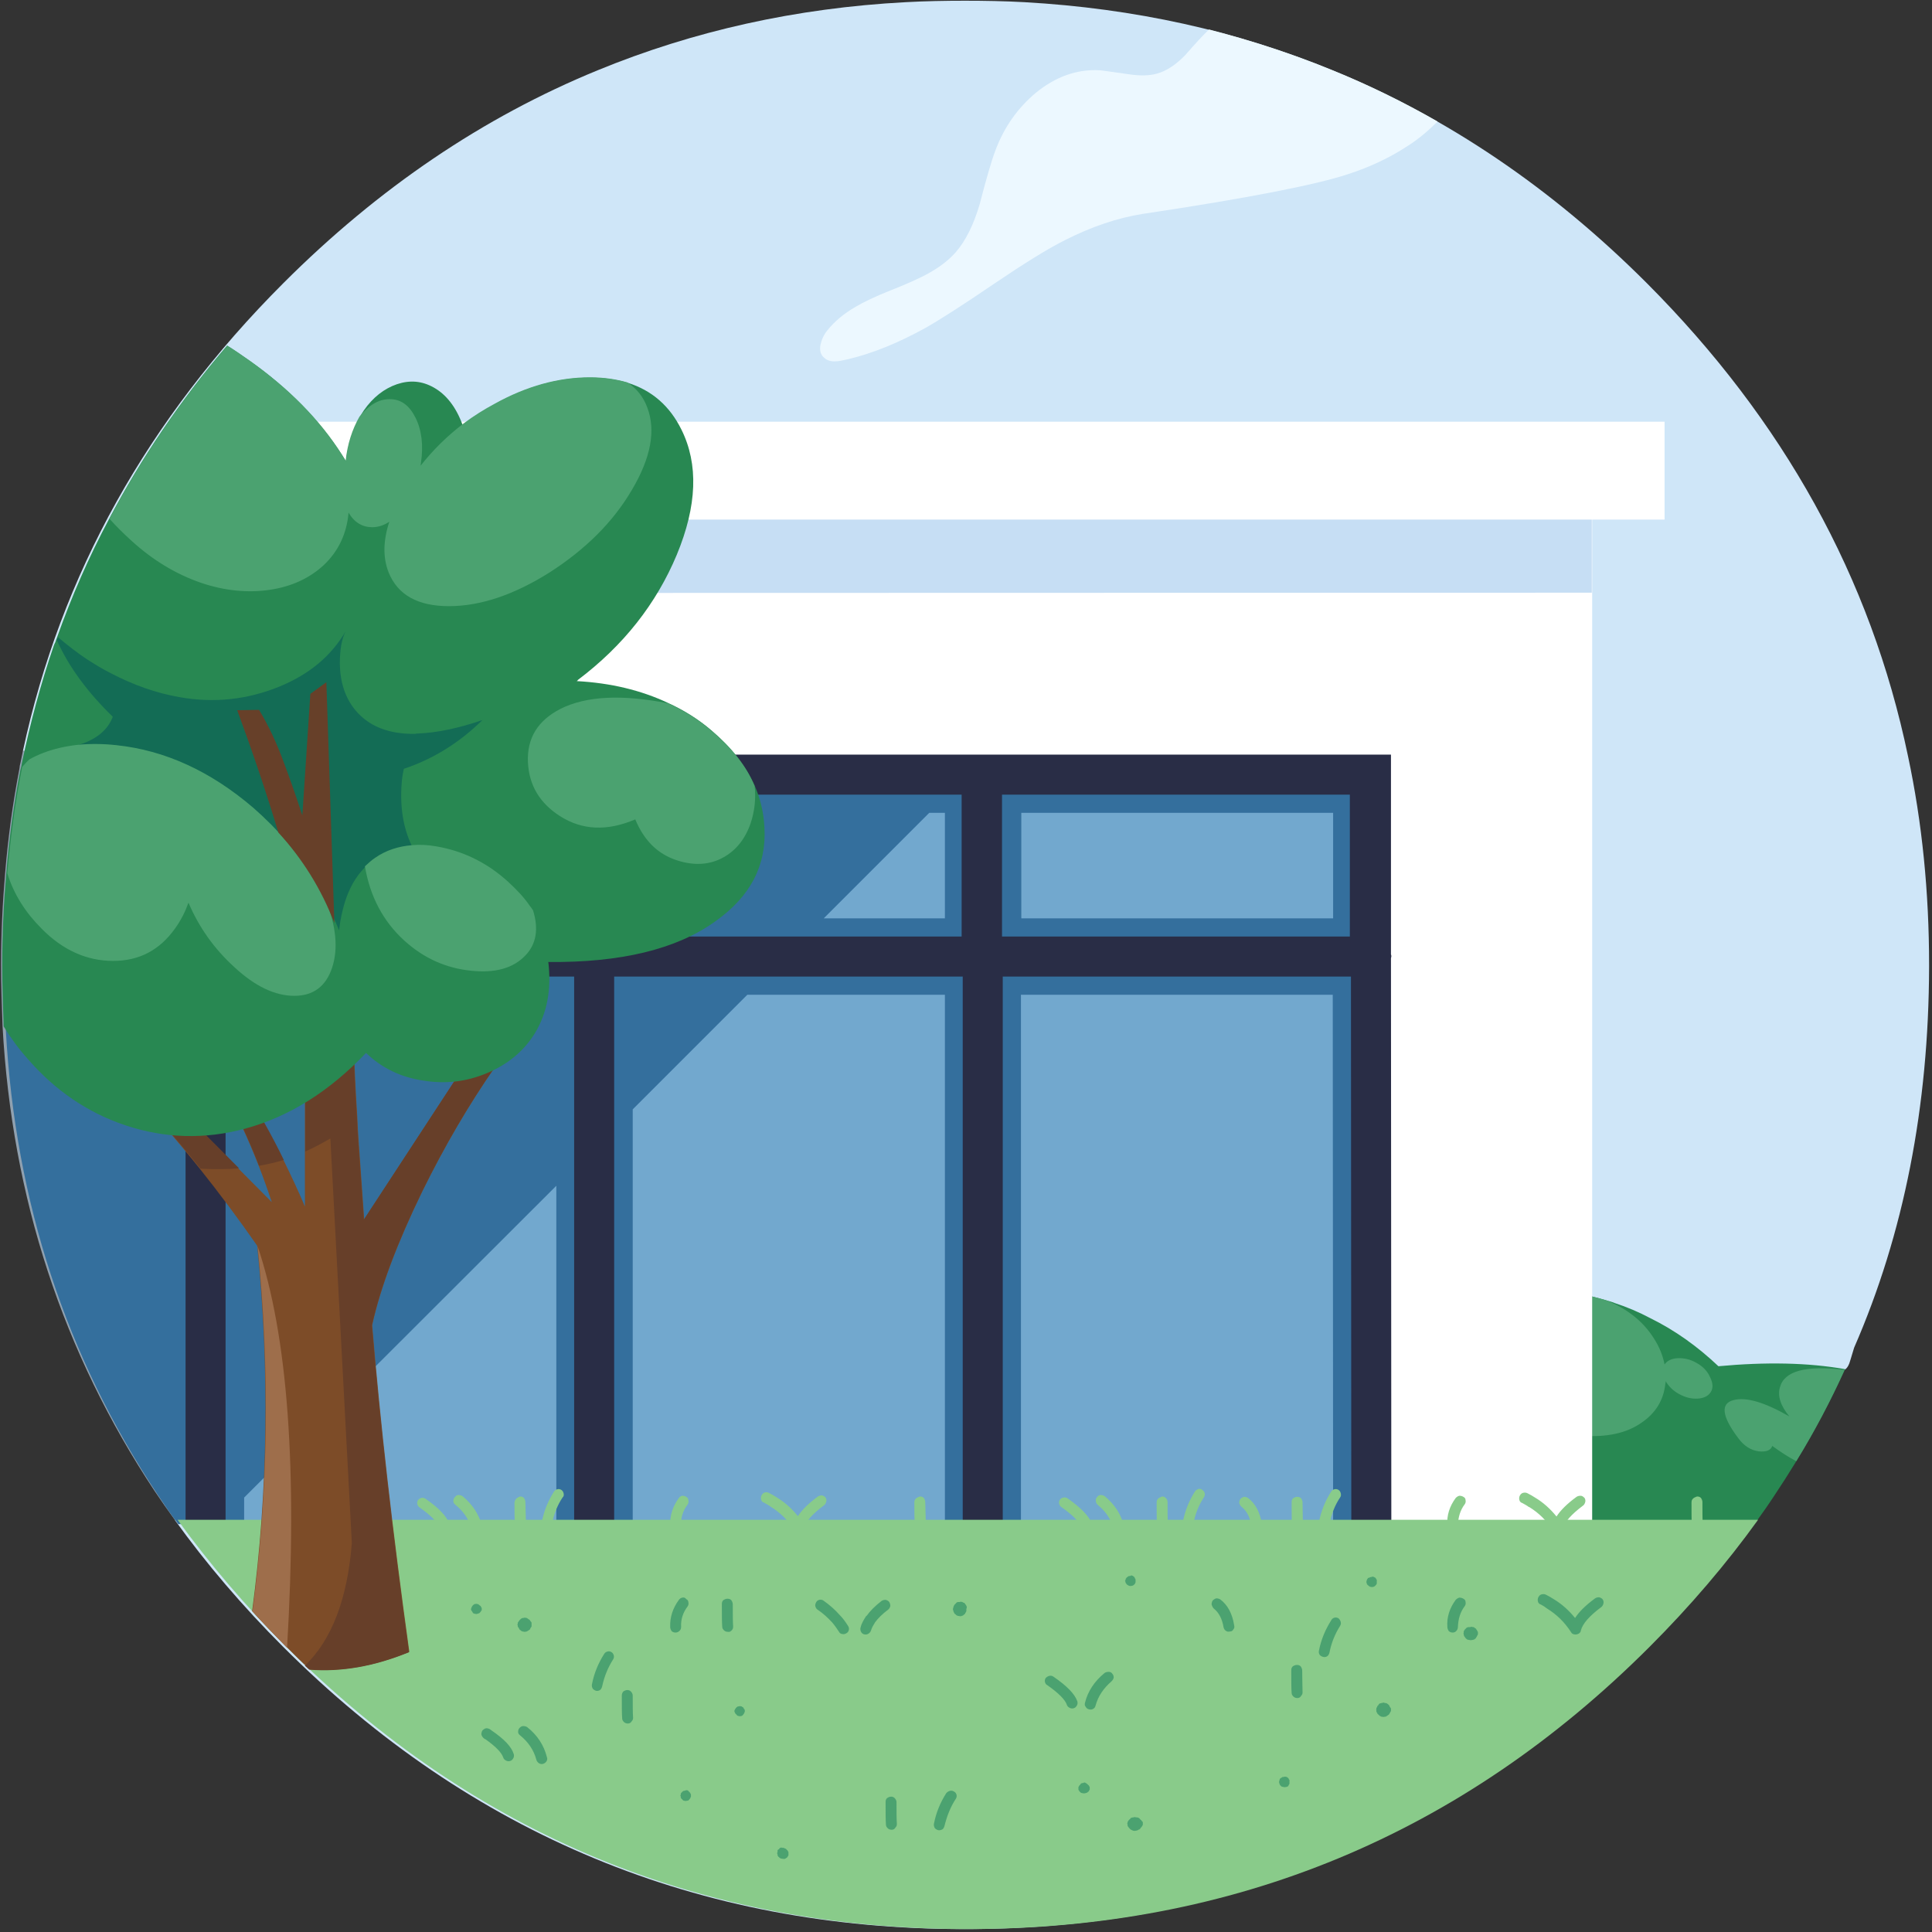 <?xml version="1.0" encoding="utf-8"?>
<!-- Generator: Adobe Illustrator 27.4.0, SVG Export Plug-In . SVG Version: 6.00 Build 0)  -->
<svg version="1.1" id="Ebene_1" xmlns="http://www.w3.org/2000/svg" xmlns:xlink="http://www.w3.org/1999/xlink" x="0px" y="0px"
	 viewBox="0 0 531 531" style="enable-background:new 0 0 531 531;" xml:space="preserve">
<rect x="0" y="0" width="531" height="531" fill="#333333" stroke="none"/>
<style type="text/css">
	.st0{fill:#CFE6F8;}
	.st1{fill:#90A1B0;}
	.st2{fill:#ECF8FF;}
	.st3{fill:#288852;}
	.st4{fill:#4BA270;}
	.st5{fill:#FFFFFF;}
	.st6{fill:#2B1C50;}
	.st7{fill:#D47458;}
	.st8{fill:#D77258;}
	.st9{fill:#40283C;}
	.st10{fill:#C8DFF3;}
	.st11{fill:#FFAD00;}
	.st12{fill:#FFC600;}
	.st13{fill:#FFC500;}
	.st14{fill:#D87357;}
	.st15{fill:#C45F4A;}
	.st16{fill:#B6513B;}
	.st17{fill:#92929E;}
	.st18{fill:#80808D;}
	.st19{fill:#F3F2F7;}
	.st20{fill:#892C27;}
	.st21{fill:#A1463D;}
	.st22{fill:#346F9D;}
	.st23{fill:#72A8CE;}
	.st24{fill:#C6DEF4;}
	.st25{fill:#292D46;}
	.st26{fill:#89CB8A;}
	.st27{fill:#7D4C28;}
	.st28{fill:#673F29;}
	.st29{fill:#9E6E4B;}
	.st30{fill:#136C55;}
	.st31{fill:#674029;}
</style>
<path class="st0" d="M452.6,452.6c11.1-11.1,21.1-22.8,29.8-34.9H48c8.7,12.1,18.7,23.8,29.8,34.9c51.7,51.7,114.2,77.6,187.3,77.6
	C338.4,530.2,400.8,504.3,452.6,452.6z"/>
<path class="st1" d="M269.2,206.4C269.1,206.4,269.1,206.4,269.2,206.4H162.3H55.6H6.3c-0.2,1.1-0.5,2.3-0.7,3.4
	c-0.1,0.4-0.2,0.7-0.2,1.1c0,0.2-0.1,0.4-0.1,0.6c-1.8,9.3-3.1,18.9-3.9,28.6c-0.7,8.2-1.1,16.6-1.1,25.1c0,5.6,0.2,11.2,0.4,16.8
	c2.6,47.3,16.6,89.8,41.8,127.8c1.8,2.7,3.7,5.4,5.6,8h333.4v-12.6l-0.1-198.8L269.2,206.4L269.2,206.4z"/>
<path class="st0" d="M452.6,77.8c-26.1-26.1-54.9-45.6-86.4-58.5c-26.3-10.8-54.5-17-84.6-18.7c-5.4-0.3-10.9-0.4-16.4-0.4
	s-10.9,0.1-16.3,0.4c-30.1,1.6-58.3,7.9-84.6,18.7C132.8,32.2,104,51.7,77.9,77.8c-37.3,37.3-61.2,80.1-71.6,128.6h375l0.1,198.8
	c12.8,2.2,19.8,3.3,21.2,3.5c8.7,1,17.1,1,25.3-0.1c21.9-2.7,48.4-13.5,79.2-32.2c0.6-0.4,1.1-1.2,1.5-2.7l1-3.3
	c13.7-31.4,20.5-66.3,20.6-104.6v-0.6c0-19.9-1.9-39.1-5.8-57.4C514.2,158.8,490.2,115.5,452.6,77.8L452.6,77.8z"/>
<path class="st2" d="M395.1,33.4c-9.4-5.4-19-10.1-28.9-14.1c-11-4.5-22.3-8.2-33.9-11.2c-1.6,1.5-3.7,3.8-6.5,7
	c-2.6,2.7-5.2,4.4-7.7,5.1c-2,0.6-4.7,0.7-7.9,0.2c-5-0.7-7.7-1.1-8.1-1.1c-6.2-0.3-12,1.8-17.4,6.2c-5,4.2-8.7,9.4-11.1,15.8
	c-1.2,3.2-2.6,8.1-4.3,14.7c-1.7,5.8-3.9,10.2-6.6,13.3c-2,2.3-4.8,4.4-8.2,6.2c-1.9,1-5.1,2.5-9.7,4.3c-4.3,1.7-7.4,3.2-9.6,4.5
	c-3.3,1.9-5.9,4.1-7.8,6.5c-1,1.2-1.6,2.6-1.9,4c-0.3,1.6,0.1,2.8,1.1,3.6c0.8,0.7,1.8,1,3.2,0.9c0.6,0,1.7-0.2,3.4-0.6
	c6.7-1.6,13.8-4.5,21.2-8.6c3.9-2.2,10.3-6.3,19.1-12.3c8-5.4,14.4-9.4,19.2-11.8c7.3-3.7,14.4-6.1,21.3-7.2
	c28.8-4.3,47.6-8,56.4-10.9c6.2-2,11.6-4.6,16.2-7.6C389.5,38.5,392.3,36.2,395.1,33.4z"/>
<path class="st3" d="M386.9,375.8c-3.4,6.2-5.4,13.5-6,22c-2.2-0.4-4.3-0.6-6.4-0.8v21.7h107.8c0-0.1,0.1-0.1,0.2-0.2
	c1.9-2.6,3.7-5.2,5.4-7.8c7.4-11.1,13.8-22.5,19.2-34.4c-10.2-1.8-21.8-2-34.8-0.8c-5.8-5.5-12-9.9-18.7-13.2
	c-3.2-1.7-6.5-3.1-9.9-4.2c-0.7-0.3-1.5-0.5-2.2-0.7c-9.3-2.8-18.2-3.4-26.7-1.7c-9.4,1.8-17.1,6.1-23,13
	C389.9,370.9,388.3,373.3,386.9,375.8z"/>
<path class="st4" d="M431,399.8c-0.5-1.1-1.4-2.1-2.7-2.8c-1.3-0.7-2.6-1.1-3.9-1s-2.1,0.5-2.6,1.4c-0.5,0.8-0.4,1.8,0.1,2.9
	c0.6,1.2,1.5,2.2,2.8,2.9c1.3,0.7,2.5,1,3.8,0.9s2.1-0.5,2.6-1.3C431.6,401.9,431.5,400.9,431,399.8 M391.8,368.7
	c-1.9,2.2-3.5,4.6-4.9,7.1c-2.4,10.8-2,19.2,1.3,25.1c2.3,4.2,5.6,6.7,9.7,7.4c2.6,0.5,5.3,0.2,8-0.8c2.6-0.9,4.9-2.4,7-4.5
	c3.4-3.3,6-8.1,7.8-14.2c1.4,1.7,3.5,3.1,6.3,4.2c2.5,0.9,5,1.5,7.7,1.6c6.9,0.5,12.4-0.7,16.5-3.6c3.8-2.6,6-6.1,6.5-10.6
	c0.1-0.3,0.1-0.5,0.1-0.8c0.8,1.4,2,2.6,3.6,3.5c1.8,1,3.5,1.4,5.2,1.3s2.9-0.7,3.6-1.8c0.7-1.1,0.6-2.5-0.2-4.1
	c-0.7-1.6-1.9-2.9-3.7-3.9c-1.7-1-3.5-1.4-5.3-1.3c-1.6,0.1-2.8,0.7-3.5,1.7c-0.5-2.5-1.5-5-3.1-7.4c-2.9-4.5-7.2-7.9-12.9-10.2
	c-9.3-2.8-18.2-3.4-26.7-1.7C405.4,357.5,397.7,361.8,391.8,368.7 M483.4,398.9c2.1,0.2,3.3-0.3,3.7-1.5c2.3,1.7,4.5,3.1,6.6,4.2
	c5-8.1,9.4-16.5,13.3-25.1c-10.7-1.3-16.6,0.3-17.8,4.8c-0.7,2.4,0.2,5.1,2.6,8c-6.8-3.9-11.9-5.4-15.3-4.5
	c-3.7,0.9-3.3,4.4,1.2,10.4C479.3,397.4,481.2,398.6,483.4,398.9L483.4,398.9z"/>
<path class="st5" d="M219.1,312.6h-0.2c-0.1,0-0.2,0-0.2-0.1c-0.1,0-0.3,0-0.4-0.1c-0.3,0-0.6,0-0.8-0.1v0.1h-0.9
	c-0.1,0-0.3,0.1-0.4,0.1c-0.1,0-0.2,0.1-0.2,0.1h-0.2c-0.1,0-0.1,0.1-0.2,0.1s-0.1,0.1-0.2,0.1s-0.2,0.1-0.3,0.1
	c-0.1,0.1-0.3,0.1-0.4,0.1c-0.1,0.1-0.2,0.1-0.3,0.1c-0.1,0.1-0.2,0.1-0.3,0.2s-0.2,0.1-0.3,0.1l-0.2,0.2c-0.1,0.1-0.1,0.1-0.2,0.1
	c-0.1,0.1-0.1,0.1-0.2,0.1l-0.2,0.2c-0.1,0.1-0.1,0.1-0.2,0.1c0,0.1-0.1,0.1-0.2,0.2s-0.1,0.1-0.2,0.1c0,0.1-0.1,0.1-0.1,0.1
	c0,0.1-0.1,0.1-0.2,0.2c0,0.1-0.1,0.1-0.2,0.1c0,0.1-0.1,0.1-0.2,0.2c0,0.1-0.1,0.1-0.1,0.1c0,0.1-0.1,0.1-0.2,0.1
	c0,0.1-0.1,0.1-0.1,0.2s-0.1,0.1-0.2,0.1c0,0.1-0.1,0.1-0.1,0.2s-0.1,0.1-0.1,0.1c0,0.1-0.1,0.1-0.1,0.1c0,0.1-0.1,0.1-0.1,0.2v0.1
	c0,0.1-0.1,0.1-0.1,0.2s-0.1,0.1-0.1,0.1v0.1c0,0.1-0.1,0.1-0.1,0.2s0,0.1-0.1,0.1c0,0.1,0,0.1-0.1,0.2c0,0.1-0.1,0.1-0.1,0.1v0.1
	c0,0.1,0,0.1-0.1,0.2c0,0.1,0,0.1-0.1,0.1v0.2c0,0.1,0,0.1-0.1,0.1v0.3c0,0.1,0,0.1-0.1,0.1v0.2c0,0.1,0,0.1-0.1,0.1v0.4
	c0,0.1,0,0.1-0.1,0.2v2.9c0,0.1,0.1,0.1,0.1,0.1v0.5c0,0.1,0.1,0.1,0.1,0.1v0.3c0,0.1,0.1,0.1,0.1,0.1v1.1c0,0.1,0.1,0.1,0.1,0.2
	v0.3c0,0.1,0.1,0.1,0.1,0.1c0,0.1,0.1,0.1,0.1,0.1v0.3c0,0.1,0.1,0.1,0.1,0.2v0.1c0,0.1,0.1,0.1,0.1,0.1c0,0.1,0.1,0.1,0.1,0.2
	s0.1,0.1,0.1,0.1v0.2c0,0.1,0.1,0.1,0.1,0.1c0,0.1,0.1,0.1,0.1,0.1c0,0.1,0.1,0.1,0.1,0.2s0.1,0.1,0.1,0.1c0,0.1,0.1,0.1,0.1,0.2
	v0.1c0,0.1,0.1,0.1,0.1,0.1v0.2c0,0.1,0.1,0.1,0.1,0.1c0,0.1,0.1,0.1,0.1,0.2s0.1,0.1,0.1,0.1c0,0.1,0.1,0.1,0.1,0.1
	c0,0.1,0.1,0.1,0.1,0.2s0.1,0.1,0.1,0.1v0.2c0,0.1,0.1,0.1,0.1,0.1v0.1c0,0.1,0.1,0.1,0.1,0.2v0.1c0,0.1,0.1,0.1,0.1,0.2v0.1
	c0,0.1,0.1,0.1,0.1,0.1c0,0.1,0.1,0.1,0.1,0.2s0.1,0.1,0.1,0.1c0,0.1,0.1,0.1,0.1,0.2v0.1c0,0.1,0.1,0.1,0.1,0.1
	c0,0.1,0.1,0.1,0.1,0.2s0.1,0.1,0.1,0.1c0,0.1,0.1,0.1,0.1,0.2s0.1,0.1,0.1,0.1c0,0.1,0.1,0.1,0.1,0.1v0.2c0,0.1,0.1,0.1,0.1,0.1
	v0.2c0,0.1,0.1,0.1,0.1,0.1c0,0.1,0.1,0.1,0.1,0.1c0,0.1,0.1,0.1,0.1,0.2s0.1,0.1,0.1,0.1c0,0.1,0.1,0.1,0.1,0.2s0.1,0.1,0.1,0.1
	c0,0.1,0.1,0.1,0.1,0.1c0,0.1,0.1,0.1,0.1,0.2s0.1,0.1,0.1,0.1c0,0.1,0.1,0.1,0.1,0.2s0.1,0.1,0.1,0.1c0,0.1,0.1,0.1,0.1,0.1
	c0,0.1,0.1,0.1,0.1,0.2s0.1,0.1,0.1,0.1c0,0.1,0.1,0.1,0.1,0.2s0.1,0.1,0.1,0.1c0,0.1,0.1,0.1,0.1,0.1c0,0.1,0.1,0.1,0.1,0.2
	s0.1,0.1,0.1,0.1c0,0.1,0.1,0.1,0.1,0.2l0.1,0.1c0,0.1,0.1,0.1,0.1,0.1c0,0.1,0.1,0.1,0.1,0.2s0.1,0.1,0.1,0.1
	c0,0.1,0.1,0.1,0.1,0.2s0.1,0.1,0.1,0.1c0,0.1,0.1,0.1,0.1,0.1v0.2c0,0.1,0.1,0.1,0.1,0.1c0,0.1,0.1,0.1,0.1,0.2v0.1
	c0,0.1,0.1,0.1,0.1,0.1c0,0.1,0.1,0.1,0.1,0.2s0.1,0.1,0.1,0.1v0.2c0,0.1,0.1,0.1,0.1,0.1c0,0.1,0.1,0.1,0.1,0.1v0.2
	c0,0.1,0.1,0.1,0.1,0.1c0,0.1,0.1,0.1,0.1,0.2s0.1,0.1,0.1,0.1c0,0.1,0.1,0.1,0.1,0.1c0,0.1,0.1,0.1,0.1,0.2s0.1,0.1,0.1,0.1
	c0,0.1,0.1,0.1,0.1,0.2s0.1,0.1,0.1,0.1c0,0.1,0.1,0.1,0.1,0.1c0,0.1,0.1,0.1,0.1,0.2s0.1,0.1,0.1,0.1c0,0.1,0.1,0.1,0.1,0.2
	s0.1,0.1,0.1,0.1c0,0.1,0.1,0.1,0.1,0.1c0,0.1,0.1,0.1,0.1,0.2s0.1,0.1,0.1,0.1v0.2c0,0.1,0.1,0.1,0.1,0.1c0,0.1,0.1,0.1,0.1,0.1
	v0.2c0,0.1,0.1,0.1,0.1,0.1c0,0.1,0.1,0.1,0.1,0.2s0.1,0.1,0.1,0.1c0,0.1,0.1,0.1,0.1,0.1c0,0.1,0.1,0.1,0.1,0.2s0.1,0.1,0.1,0.1
	c0,0.1,0.1,0.1,0.1,0.2v0.1c0,0.1,0.1,0.1,0.1,0.1v0.2c0,0.1,0.1,0.1,0.1,0.1c0,0.1,0.1,0.1,0.1,0.2s0.1,0.1,0.1,0.1
	c0,0.1,0.1,0.1,0.1,0.1v0.2c0,0.1,0.1,0.1,0.1,0.1v0.2c0,0.1,0.1,0.1,0.1,0.1c0,0.1,0.1,0.1,0.1,0.1c0,0.1,0.1,0.1,0.1,0.2
	s0.1,0.1,0.1,0.1c0,0.1,0.1,0.1,0.1,0.2s0.1,0.1,0.1,0.1c0,0.1,0.1,0.1,0.1,0.1c0,0.1,0.1,0.1,0.1,0.2s0.1,0.1,0.1,0.1
	c0,0.1,0.1,0.1,0.1,0.2s0.1,0.1,0.1,0.1c0,0.1,0.1,0.1,0.1,0.1l0.2,0.2c0.1,0.1,0.1,0.1,0.2,0.1c0,0.1,0.1,0.1,0.1,0.2
	c0.1,0.1,0.1,0.1,0.2,0.1c0.1,0.1,0.1,0.1,0.2,0.1l0.2,0.2c0.1,0.1,0.1,0.1,0.2,0.1l0.2,0.2c0.1,0.1,0.1,0.1,0.2,0.1
	c0.1,0.1,0.1,0.1,0.2,0.1c0.1,0.1,0.2,0.1,0.2,0.2c0.1,0.1,0.1,0.1,0.2,0.1c0.1,0.1,0.2,0.1,0.2,0.2c0.1,0.1,0.2,0.1,0.3,0.1
	c0.1,0.1,0.2,0.1,0.3,0.1c0.1,0.1,0.2,0.1,0.3,0.2s0.3,0.1,0.4,0.1c0.2,0.1,0.3,0.1,0.4,0.2c0.1,0,0.3,0.1,0.4,0.1
	c0.1,0,0.1,0.1,0.2,0.1s0.2,0.1,0.2,0.1c0.1,0,0.2,0.1,0.2,0.1h0.4c0.3,0,0.6,0.1,0.8,0.1c0.3,0,0.6,0,0.8-0.1h0.4
	c0.1,0,0.2,0,0.2-0.1c0.1,0,0.2,0,0.2-0.1c0.1,0,0.1,0,0.2-0.1c0.1,0,0.1,0,0.2-0.1c0.1,0,0.2-0.1,0.3-0.1s0.3-0.1,0.4-0.2
	c0.1,0,0.3-0.1,0.4-0.1c0.1,0,0.2-0.1,0.3-0.1s0.2-0.1,0.3-0.2c0.1,0,0.2-0.1,0.2-0.1c0.1,0,0.1-0.1,0.2-0.2c0.1,0,0.2-0.1,0.2-0.1
	c0.1,0,0.1-0.1,0.2-0.1s0.1-0.1,0.2-0.2c0.1,0,0.1-0.1,0.2-0.1s0.1-0.1,0.2-0.2c0.1,0,0.1-0.1,0.2-0.1s0.1-0.1,0.2-0.1
	s0.1-0.1,0.2-0.2l0.1-0.1c0.1,0,0.1-0.1,0.2-0.2l0.1-0.1c0.1,0,0.1-0.1,0.2-0.1c0,0,0.1-0.1,0.1-0.2l0.1-0.1c0,0,0.1-0.1,0.1-0.2
	l0.1-0.1l0.1-0.1c0,0,0.1-0.1,0.1-0.2v-0.1c0,0,0.1-0.1,0.1-0.2v-0.1l0.1-0.1c0,0,0.1-0.1,0.1-0.2l0.1-0.1c0,0,0.1-0.1,0.1-0.2v-0.1
	l0.1-0.1c0,0,0.1-0.1,0.1-0.2v-0.1c0,0,0.1-0.1,0.1-0.2v-0.1l0.1-0.1v-0.2l0.1-0.1v-0.2v-0.1l0.1-0.1v-0.2v-0.1v-0.2v-0.1V339v-0.2
	v-0.1v-0.2v-0.1v-0.1v-0.2V338v-0.2v-0.1v-0.1c0,0,0-0.1-0.1-0.2v-0.1v-0.2V337c0,0,0-0.1-0.1-0.1c0,0,0-0.1-0.1-0.2v-0.1
	c0,0,0-0.1-0.1-0.2v-0.1c0,0,0-0.1-0.1-0.1c0,0,0-0.1-0.1-0.2v-0.1c0,0,0-0.1-0.1-0.2v-0.1l-0.1-0.1v-0.2l-0.1-0.1
	c0,0,0-0.1-0.1-0.2l-0.1-0.1c0,0,0-0.1-0.1-0.1v-0.2l-0.1-0.1v-0.2l-0.1-0.1c0,0,0-0.1-0.1-0.1c0,0,0-0.1-0.1-0.2l-0.1-0.1v-0.2
	c0,0,0-0.1-0.1-0.1l-0.1-0.1c0,0,0-0.1-0.1-0.2l-0.1-0.1c0,0,0-0.1-0.1-0.2l-0.1-0.1l-0.1-0.1c0,0,0-0.1-0.1-0.2l-0.1-0.1
	c0,0-0.1-0.1-0.1-0.2l-0.1-0.1l-0.1-0.1c0,0-0.1-0.1-0.1-0.2l-0.1-0.1c0,0-0.1-0.1-0.1-0.2l-0.1-0.1c0,0,0-0.1-0.1-0.1
	c0,0-0.1-0.1-0.1-0.2c0,0,0-0.1-0.1-0.1c0,0-0.1-0.1-0.1-0.2v-0.1l-0.1-0.1v-0.2l-0.1-0.1c0,0-0.1-0.1-0.1-0.2V330l-0.1-0.1
	c0,0,0-0.1-0.1-0.2l-0.1-0.1c0,0-0.1-0.1-0.1-0.2l-0.1-0.1l-0.1-0.1c0,0-0.1-0.1-0.1-0.2l-0.1-0.1l-0.2-0.2l-0.1-0.1l-0.1-0.1
	c0,0,0-0.1-0.1-0.2l-0.1-0.1c0,0-0.1-0.1-0.1-0.2l-0.1-0.1v-0.1c0,0-0.1-0.1-0.1-0.2l-0.1-0.1v-0.2l-0.1-0.1l-0.1-0.1
	c0,0-0.1-0.1-0.1-0.2l-0.1-0.1c0,0,0-0.1-0.1-0.2l-0.1-0.1v-0.1c0,0-0.1-0.1-0.1-0.2v-0.1c0,0-0.1-0.1-0.1-0.2l-0.1-0.1l-0.1-0.1
	c0,0-0.1-0.1-0.1-0.2l-0.1-0.1c0,0-0.1-0.1-0.1-0.2c0,0-0.1-0.1-0.2-0.1l-0.1-0.1c0,0,0-0.1-0.1-0.2l-0.1-0.1c0,0-0.1-0.1-0.1-0.2
	l-0.1-0.1l-0.1-0.1v-0.2c0,0,0-0.1-0.1-0.1c0,0,0-0.1-0.1-0.2v-0.1c0,0,0-0.1-0.1-0.1c0,0-0.1-0.1-0.1-0.2c0,0,0-0.1-0.1-0.1
	c0,0-0.1-0.1-0.1-0.2V323l-0.1-0.1v-0.2c0,0,0-0.1-0.1-0.1v-0.2l-0.1-0.1v-0.1c0,0-0.1-0.1-0.1-0.2c0,0,0-0.1-0.1-0.1
	c0,0-0.1-0.1-0.1-0.2c0,0,0-0.1-0.1-0.1v-0.1c0,0-0.1-0.1-0.1-0.2v-0.1V321v-0.1v-0.1v-0.2v-0.1c0,0,0-0.1-0.1-0.2v-0.1v-0.1v-0.2
	c0,0,0-0.1-0.1-0.1v-0.2v-0.1v-0.1v-0.2c0,0,0-0.1-0.1-0.1v-0.2v-0.1v-0.1c0,0,0-0.1-0.1-0.2v-0.1v-0.2c0,0,0-0.1-0.1-0.1V318
	c0,0,0-0.1-0.1-0.2v-0.1c0,0,0-0.1-0.1-0.2v-0.1c0,0,0-0.1-0.1-0.1c0,0-0.1-0.1-0.1-0.2c0,0,0-0.1-0.1-0.1v-0.2l-0.1-0.1v-0.1
	c0,0-0.1-0.1-0.1-0.2c0,0,0-0.1-0.1-0.1c0,0-0.1-0.1-0.1-0.2l-0.1-0.1l-0.1-0.1c0,0-0.1-0.1-0.1-0.2l-0.1-0.1c0,0-0.1-0.1-0.1-0.2
	l-0.1-0.1l-0.1-0.1c0,0-0.1-0.1-0.1-0.2c0,0-0.1-0.1-0.2-0.1c0,0-0.1-0.1-0.1-0.2c0,0-0.1-0.1-0.2-0.1c0,0-0.1-0.1-0.2-0.1
	s-0.1-0.1-0.2-0.2c0,0-0.1-0.1-0.2-0.1s-0.1-0.1-0.2-0.2c-0.1,0-0.1-0.1-0.2-0.1s-0.2-0.1-0.2-0.1c-0.1,0-0.1-0.1-0.2-0.2
	c-0.1,0-0.2-0.1-0.2-0.1c-0.1,0-0.2-0.1-0.2-0.2c-0.1,0-0.2-0.1-0.3-0.1s-0.2-0.1-0.3-0.1s-0.2-0.1-0.3-0.2c-0.1,0-0.3-0.1-0.5-0.1
	c-0.1,0-0.2-0.1-0.3-0.1C219.2,312.6,219.1,312.6,219.1,312.6L219.1,312.6z"/>
<path class="st6" d="M208.6,349.3c-0.6,0.3-1,0.5-1.3,0.8h0.3c0.3-0.2,0.6-0.4,1.1-0.6c0.3-0.2,0.6-0.3,0.9-0.4
	c0.1,0,0.1-0.1,0.1-0.1c0-0.1-0.1-0.1-0.2-0.1C209.2,349,208.9,349.1,208.6,349.3 M205.2,350.1h0.3c0.5-0.7,1.2-1.2,2-1.7
	c0.4-0.3,0.8-0.5,1.1-0.6c0.1,0,0.1-0.1,0.1-0.2s-0.1-0.1-0.2-0.1c-0.4,0.1-0.8,0.3-1.2,0.6C206.4,348.7,205.7,349.4,205.2,350.1
	L205.2,350.1z"/>
<path class="st7" d="M207.4,348.4c-0.8,0.5-1.4,1-2,1.7h1.8c0.3-0.3,0.7-0.6,1.3-0.8c0.3-0.2,0.7-0.3,1-0.4c0.1,0,0.1,0,0.2,0.1
	c0,0.1,0,0.1-0.1,0.1c-0.3,0.1-0.6,0.2-0.9,0.4c-0.4,0.2-0.8,0.4-1.1,0.6h5.8V350c-0.1-0.1-0.2-0.2-0.2-0.3v-2.1
	c-0.5,0-0.9-0.1-1.3-0.2c-0.5-0.1-1-0.3-1.6-0.6c-0.5-0.2-0.8-0.4-0.8-0.4c-1.3-1-3-0.6-5,1.1c-0.9,0.8-1.8,1.6-2.5,2.6h3.1
	c0.6-0.7,1.3-1.4,2.1-1.9c0.5-0.3,0.9-0.5,1.2-0.6c0.1,0,0.1,0,0.2,0.1c0,0.1,0,0.2-0.1,0.2C208.1,347.9,207.8,348.1,207.4,348.4
	L207.4,348.4z"/>
<path class="st8" d="M233.8,312.1c-2.2-0.6-3.4-0.9-3.5-0.9h-0.1v-0.1c-0.1-0.9-0.5-1.3-1.3-1.2c-0.3,0-0.6,0.2-0.8,0.7
	c-0.1,0.3-0.2,0.6-0.2,0.9l-0.2,5.2c0,0.1,0,0.1-0.1,0.1l-0.2,5.2c0,0.4-0.1,0.8-0.3,1.1c-0.2,0.3-0.8,1.6-2,3.7
	c0,0.1-0.1,0.2-0.2,0.3l5.7,3.4l1.7-5.4c0-0.1,0.1-0.2,0.1-0.3c0.1-0.2,0.2-0.3,0.2-0.4c0.1-0.1,0.4-0.3,0.8-0.8
	c0.4-0.4,0.7-0.8,0.8-1c0.1-0.3,0.3-0.9,0.6-1.6v-0.2c0,0-0.1,0-0.1-0.1v-0.1c0.6-2.3,0.7-3.9,0.5-4.9v-0.1l-1.2,0.2h-0.1
	c-0.1,0-0.1,0-0.1-0.1s0-0.1,0.1-0.1l2.5-0.6c0.1,0,0.1,0,0.1,0.1s0,0.1-0.1,0.1l-1.1,0.3c0,0,0.1,0,0.1,0.1c0.1,0.5,0.1,1.2,0,2.1
	l0.1-0.3l0.8,0.1c0.5-0.1,0.8-0.3,0.8-0.8V315l-0.1-0.8c0-0.3-0.1-0.5-0.2-0.8c-0.2-0.6-0.6-0.9-1-1s-0.9-0.2-1.5-0.4
	c-0.1,0-0.2-0.1-0.3-0.1C233.8,312.1,233.8,312.1,233.8,312.1L233.8,312.1z"/>
<path class="st9" d="M218.4,277.9c-0.7-0.2-1.5-0.3-2.5-0.3c-1.2,0-2.2,0.3-3.2,0.7c-2.6,1.1-4.1,3.4-4.4,6.8
	c-0.6,3.4-1.3,6.9-2.1,10.4c-1.6,7-2.8,11.1-3.8,12.3c-0.3,0.4-0.5,0.7-0.7,0.9c-1.1,1.7-1.9,3.2-2.5,4.7c-1,2.4-1.3,4.2-0.8,5.6
	l0.6,1.6c0.4,1.1,0.4,1.8,0.1,2.1c-0.2,0.3-0.4,0.5-0.6,0.6c-0.3,0.3-0.5,0.5-0.8,0.6c-0.9,0.4-2.2,0.2-3.9-0.6c0,0,0.1,0.3,0.2,0.9
	c0.1,0.7,0.3,1.4,0.6,2c0.9,1.8,2.5,3,4.7,3.7c0-0.1,4.2-3.4,12.5-10c0,0.1,0.1,0.1,0.1,0.2c0.3,0,0.5,0,0.7,0.1
	c1.3,1.1,2.5,1.6,3.8,1.6c1.8-0.1,3-1.6,3.5-4.6c2.5-4.8,5.1-9.2,7.8-13.2c5.3-8.1,8.5-10.6,9.5-7.2c0.6-0.1,1.1-0.2,1.7-0.3
	c2-0.5,3.2-1.2,3.5-2.2c0.1-0.3,0.2-0.8,0.1-1.6c-0.2-1.4-0.9-3.2-2.1-5.2c-0.2-0.4-0.4-0.7-0.5-1c-0.3-0.7-0.8-1.5-1.5-2.3
	c-0.9-1.1-1.8-1.8-2.7-2c0.1-0.3,0.1-0.7,0-1.1c-0.1-0.8-0.5-1.4-1.2-1.9s-1.4-0.7-2.3-0.7c-2,0.1-4.3,0.1-6.9,0
	C221.6,278.3,219.4,278.1,218.4,277.9 M233.9,295.3c-0.2,0.3-0.7,0.3-1.2,0.2c-0.3-0.1-0.7-0.2-1.1-0.4l-0.4-0.2
	c0.1-0.1,0.2-0.2,0.4-0.5c0.4-0.3,0.8-0.5,1.2-0.5c0.3,0,0.6,0.1,0.9,0.2c-0.1,0-0.1,0.1-0.1,0.1c-0.1,0.1-0.1,0.3-0.1,0.4
	c0,0.2,0,0.3,0.1,0.5C233.6,295.2,233.7,295.3,233.9,295.3L233.9,295.3z"/>
<path class="st10" d="M233.9,295.3c-0.2,0-0.3-0.1-0.4-0.2c-0.1-0.1-0.1-0.3-0.1-0.5s0-0.3,0.1-0.4c0,0,0-0.1,0.1-0.1
	c-0.3-0.2-0.6-0.2-0.9-0.2c-0.4,0-0.8,0.2-1.2,0.5c-0.2,0.3-0.4,0.4-0.4,0.5l0.4,0.2c0.4,0.2,0.8,0.3,1.1,0.4
	C233.2,295.6,233.7,295.5,233.9,295.3L233.9,295.3z"/>
<path class="st11" d="M201.9,350.1c0.8-1,1.6-1.8,2.6-2.6c2-1.7,3.7-2.1,5-1.1c0,0,0.3,0.2,0.8,0.4c0.6,0.3,1.1,0.5,1.6,0.6
	c0.4,0.1,0.8,0.2,1.3,0.2V347c-0.3-0.6-0.8-1.4-1.3-2.4c-1.4-2.6-2.6-4.9-3.7-6.9C207.5,339.2,205.4,343.3,201.9,350.1L201.9,350.1z
	"/>
<path class="st12" d="M228.9,336.8l3.3-5.2l-1.8-1.1l-6.9-4.1l-5.1,9l-0.2-0.2c-0.5-2.6-2.7-7.6-6.6-15.1c0-0.1,0-0.1-0.1-0.2
	l-1-2.8c-0.4-1.1-1.2-1.8-2.4-2.2c-1.2-0.4-2.4-0.3-3.7,0.2c-0.6,0.1-1.3,0.9-2.1,2.2c-0.7,1.1-1.3,2.6-1.8,4.4
	c0.1,0.3,0.3,0.6,0.5,1.1c0.7,1.7,0.5,3.3-0.5,4.9c-0.3,0.5-0.7,1-1.2,1.4l-0.2,0.2c0,0.1-0.1,0.3-0.1,0.5l-7.5,20.3h10.3
	c3.4-6.8,5.5-10.9,6.3-12.3c1.1,2.1,2.3,4.4,3.7,6.9c0.5,1,1,1.8,1.3,2.4v-0.2c0-0.1,0.1-0.2,0.2-0.2c0.1-0.1,0.2-0.1,0.3-0.1h9.2
	l1.5-2.4L228.9,336.8L228.9,336.8z"/>
<path class="st13" d="M228.9,336.8c0.2,0.4,0.3,0.7,0.4,1.1l2.8,5.4c-0.7,0-1.6,0.1-2.6,0.2c-2,0.2-3.8,0.4-5.3,0.6l-1.5,2.4h15.8
	c-0.1-0.5-0.2-1-0.4-1.5l-0.3-0.7c-2.2-5.4-4.4-10.7-6.7-16.1l-0.8,2.2l1.8,1.1L228.9,336.8 M227.2,322l0.1-2.7
	c-1.9-4.4-3.3-7.2-4-8.5l-2.8,5.2c0.2,0.3,1.7,3.9,4.4,10.8c1.2-2.1,1.8-3.3,2-3.7C227.1,322.7,227.2,322.4,227.2,322L227.2,322z"/>
<path class="st14" d="M216.4,298.4c0.2,0.1,0.5,0.2,0.7,0.4c-0.4,1.4-0.4,3.4-0.1,6c1.3,3.8,2.2,7,2.6,9.6c0.2,1.1,0.2,1.9,0.2,2.5
	c0,0.1,0.1,0.1,0.1,0.2l0.6-1.1l2.8-5.2l1.4-2.6c1,0.8,2,1.5,3,2.1c0.3-0.5,0.7-0.7,1.1-0.8c1,0,1.5,0.4,1.6,1.4
	c1.9,0.5,3,0.8,3.4,0.8c0.1,0,0.1,0.1,0.1,0.2v0.1c0.1,0,0.2,0.1,0.3,0.1c1-0.5,1.6-1.7,1.7-3.6l0.1-5.1c0.9-0.2,1.5-0.4,1.9-0.6
	c0.3-0.2,0.6-0.4,0.7-0.6c0.1-0.1,0.1-0.2,0.1-0.3c0-0.2,0-0.4-0.1-0.7c-0.6-1.4-1.1-3-1.6-4.7c-0.8-2.5-1.4-5.4-2-8.6
	c-0.4-2.2-0.7-3.6-0.8-4.1c-0.3-1-0.6-1.6-1-1.6c-1.1,0-2.3,0.5-3.5,1.6c-0.4,0.3-0.8,0.6-1.2,1.1c-0.3,0.4-0.5,0.6-0.5,0.6
	c-0.9,0.9-2.2,2.2-4,3.9l-2.4,2.2c-0.3,0.3-0.6,0.6-1,0.9c-0.7,0.5-1.1,0.7-1.2,0.4c-0.2-0.3-0.4-0.6-0.8-0.9
	c-0.7-0.6-1.3-0.7-1.9-0.5c-0.4,0.2-0.7,0.4-0.9,0.8c-0.2,0.3-0.3,0.6-0.4,1.1C214.8,295.9,215.1,297.6,216.4,298.4L216.4,298.4z"/>
<path class="st15" d="M205.4,333.3c-0.1,0.2-0.1,0.3,0,0.5l0.1,0.1c1.3,2.8,2.6,5.5,3.9,8.2c2.8,5.5,4.8,8.5,5.9,9.1
	c0.1,0.1,0.1,0.1,0.2,0.1s0.2,0.1,0.2,0.1c0.3,0,0.5-0.1,0.7-0.4l0.1-0.1c0.1-0.2,0.1-0.5,0-0.7s-0.2-0.3-0.4-0.4h0.1
	c-0.9-0.6-2.7-3.5-5.3-8.6c-1.4-2.6-2.6-5.2-3.8-7.8c-0.1-0.3-0.2-0.4-0.5-0.5c-0.1-0.1-0.3-0.1-0.5,0h-0.1
	C205.6,332.9,205.3,333,205.4,333.3 M223.5,327.7c0-0.2-0.1-0.4-0.4-0.6c0,0-0.1,0-0.1-0.1c-0.5-0.1-0.8,0-1.1,0.4l-6.1,11v-0.1
	c-0.2,0.3-0.2,0.6,0,0.8c0.1,0.2,0.2,0.3,0.3,0.4s0.2,0.1,0.3,0.1h0.1c0.3,0.1,0.5,0,0.8-0.4l6.1-11c0,0,0.1-0.1,0-0.1
	C223.6,328,223.6,327.8,223.5,327.7 M229.9,334.7c-0.3-0.2-0.6-0.1-0.8,0.1l-0.2,0.2c-1,1.8-2.2,3.8-3.5,5.8c-2.6,4.1-4.6,7-6.1,8.6
	c-0.1,0.1-0.1,0.1-0.1,0.2c-0.1,0.1-0.1,0.3-0.1,0.4c0,0.3,0.1,0.5,0.4,0.6c0.1,0.1,0.2,0.1,0.3,0.1h0.1c0.2,0,0.4-0.1,0.6-0.2
	c1.6-1.7,3.7-4.6,6.3-8.8c1.4-2.1,2.6-4,3.6-5.9c0,0,0.1-0.1,0-0.1c0.1-0.2,0.1-0.4,0.1-0.6C230.4,335,230.2,334.8,229.9,334.7
	L229.9,334.7z"/>
<path class="st16" d="M236.4,315.8c0.2,0,0.4-0.1,0.5-0.2c0.2-0.1,0.2-0.3,0.1-0.6c-0.1-0.1-0.1-0.2-0.2-0.3c-0.2-0.1-0.4-0.1-0.6,0
	l-2.2,0.6c-0.2,0-0.4,0.1-0.5,0.2s-0.1,0.3-0.1,0.4c-0.1,0.3,0.1,0.5,0.6,0.5h0.2l0.6-0.1c0.1,1-0.1,2.4-0.5,4.2v0.2
	c0,0.1,0.1,0.3,0.1,0.3c0.1,0.1,0.3,0.2,0.5,0.2c0.1,0,0.3-0.1,0.4-0.2l0.1-0.1c0.1-0.1,0.1-0.1,0.1-0.2c0.3-1.1,0.5-2.1,0.6-3
	c0.1-0.7,0.1-1.3,0-1.9H236.4 M228.9,310.3c0.5,0,0.8,0.3,0.8,0.8v0.1c0,0.1,0.1,0.3,0.2,0.4c0.1,0.1,0.2,0.1,0.3,0.1h0.1
	c0.3,0.1,1.5,0.4,3.4,0.9h0.1c0.2,0,0.4-0.1,0.5-0.2s0.1-0.2,0.2-0.3V312c0-0.3-0.1-0.5-0.4-0.6c0,0-0.1,0-0.1-0.1
	c-0.3-0.1-1.4-0.3-3-0.8c-0.2-1-0.9-1.5-2.1-1.5c-0.5,0-1,0.3-1.4,1c-0.2,0.4-0.3,0.8-0.3,1.2l-0.2,5.2c-0.1,0.4,0.2,0.6,0.7,0.6
	c0.4,0.1,0.5-0.1,0.6-0.6l0.2-5.2c0-0.2,0.1-0.5,0.2-0.7C228.6,310.5,228.7,310.4,228.9,310.3 M235.2,306.5c0-0.1-0.1-0.3-0.2-0.4
	c-0.1-0.1-0.2-0.1-0.3-0.1c-0.2,0-0.5-0.1-0.8-0.2c-0.4-0.2-0.8-0.5-1.2-1c0.3-0.2,0.3-0.5,0.2-0.8l-0.1-0.1
	c-0.3-0.3-0.6-0.3-0.8-0.1l-1.2,0.9c-0.3,0.3-0.3,0.5-0.2,0.8c0,0.1,0.1,0.1,0.1,0.2c0.1,0.1,0.3,0.2,0.5,0.2c0.1,0,0.1,0,0.2-0.1
	l0.1-0.1h0.1l0.2-0.2c0.5,0.6,1.1,1.1,1.7,1.3h-0.1c0.5,0.2,0.9,0.4,1.3,0.4c0.1,0,0.3-0.1,0.3-0.2c0.1-0.1,0.1-0.2,0.2-0.3V306.5
	 M218.3,301.3c0,0.2,0,0.4,0.1,0.7c0.1,0.5,0.3,1,0.7,1.6c1,1.6,2.7,3.3,5.2,5c0.1,0.1,0.2,0.1,0.3,0.2c0.2,0.1,0.4-0.1,0.6-0.4
	c0.1-0.2,0.1-0.3,0-0.4c0-0.1-0.1-0.3-0.3-0.3c-2.3-1.5-3.9-3-4.8-4.6h0.1l-0.6-1.2c0-0.2,0-0.4-0.1-0.4c0-0.3-0.1-0.5-0.4-0.6
	c-0.1,0-0.1-0.1-0.2-0.1C218.5,300.7,218.3,300.9,218.3,301.3 M217.7,292.6c-0.3-0.2-0.5-0.1-0.8,0.2c-0.1,0.1-0.1,0.1-0.1,0.2
	c-0.1,0.2-0.1,0.5,0.2,0.8c0.1,0.2,0.2,0.3,0.4,0.3h0.1c0.2,0.2,0.4,0.5,0.5,0.8v0.1c0.3,0.6,0.5,1.2,0.5,1.9c0,0.4,0.2,0.7,0.7,0.7
	c0.4,0.1,0.6-0.2,0.6-0.7c0-1.1-0.3-2-0.8-2.9C218.5,293.2,218.1,292.8,217.7,292.6L217.7,292.6z"/>
<path class="st9" d="M234.6,294.6c0-0.2,0-0.3-0.2-0.5c0,0,0-0.1-0.1-0.1v-0.1c-0.5-0.5-1.1-0.8-1.8-0.7c-0.5,0-0.9,0.2-1.4,0.6H231
	c-0.3,0.4-0.5,0.6-0.6,0.6c0,0.1,0,0.1-0.1,0.2v0.1c0,0.2,0.1,0.4,0.2,0.3c0.1,0,0.1,0.1,0.2,0.1s0.2-0.1,0.3-0.1v-0.1
	c0.1,0,0.3-0.2,0.5-0.5v0.1c0.4-0.3,0.7-0.5,1-0.5c0.2,0,0.3,0,0.5,0.1c-0.1,0.1-0.1,0.3-0.1,0.4c0,0.2,0.1,0.4,0.2,0.6
	c0.1,0.2,0.3,0.3,0.6,0.3c0.2,0,0.3-0.1,0.5-0.3C234.5,295.1,234.5,294.9,234.6,294.6 M228.5,291.8c0,0.2,0.1,0.3,0.2,0.4
	c0.2,0.2,0.3,0.3,0.5,0.2c0.1,0,0.2,0,0.3-0.1h0.1l0.9-0.5c0.8-0.3,1.7-0.5,2.8-0.5c0.2,0,0.4-0.1,0.4-0.2h0.1
	c0.1-0.1,0.1-0.2,0.1-0.4s-0.1-0.3-0.1-0.4l-0.1-0.1c-0.1-0.1-0.2-0.1-0.4-0.1c-1.3,0-2.4,0.2-3.4,0.5h-0.1l-0.9,0.6
	c-0.1,0-0.1,0-0.2,0.1S228.6,291.5,228.5,291.8L228.5,291.8z"/>
<path class="st17" d="M258.8,316l-11.6,34.1h44.4l12.3-32.8c0.5-1,0.5-1.7,0.1-2.1c-0.1-0.1-0.3-0.2-0.6-0.2l-40.8-0.9
	c-1.3-0.1-2.4,0.2-3.1,1.1C259.1,315.4,258.9,315.6,258.8,316 M250.6,347c-0.1,0-0.1-0.1-0.1-0.1c0-0.1,0-0.1,0.1-0.1h39.7
	c0.1,0,0.1,0,0.1,0.1s0,0.1-0.1,0.1H250.6 M269.7,331.3c0-0.1,0.1-0.2,0.2-0.3c0.1-0.1,0.2-0.1,0.3-0.1h14.4c0.1,0,0.2,0,0.3,0.1
	c0.1,0.1,0.1,0.2,0.1,0.3l-0.9,2.6c0,0.1,0,0.2-0.1,0.2c-0.1,0.1-0.2,0.1-0.3,0.1h-14.3c-0.1,0-0.2,0-0.3-0.1
	c-0.1-0.1-0.2-0.2-0.2-0.3v-0.1L269.7,331.3 M270,331.3l-0.8,2.6v0.1c0,0,0.1,0.1,0.2,0.1h14.3c0.1,0,0.1,0,0.2-0.1l0.1-0.1v-0.1
	l0.9-2.5c0-0.1-0.1-0.2-0.2-0.2h-14.4c-0.1,0-0.1,0-0.2,0.1C270,331.2,270,331.2,270,331.3z"/>
<path class="st18" d="M269.5,330.6c-0.1,0.2-0.1,0.3-0.2,0.4l-0.8,2.5v0.3c0,0.3,0.1,0.6,0.3,0.7c0.2,0.1,0.4,0.2,0.6,0.2h14.3
	c0.2,0,0.4-0.1,0.6-0.2c0,0,0.1,0,0.1-0.1c0.1-0.1,0.2-0.3,0.2-0.5l0.8-2.6l0.1-0.1c0-0.2-0.1-0.4-0.2-0.6c0,0-0.1-0.1-0.2-0.1
	c-0.2-0.1-0.4-0.2-0.6-0.2H270c-0.2,0-0.4,0-0.6,0.2C269.5,330.6,269.5,330.6,269.5,330.6 M269.8,333.5l0.6-1.9h13.8l-0.7,1.9H269.8
	 M250,346.8c0,0.5,0.2,0.7,0.6,0.6h39.7c0.4,0.1,0.6-0.2,0.6-0.6s-0.2-0.6-0.6-0.6h-39.7C250.2,346.2,250,346.4,250,346.8z"/>
<path class="st19" d="M257.4,313.9l-0.6,0.9l-12.2,31.8h-30.9c-0.1,0-0.2,0-0.3,0.1s-0.1,0.2-0.1,0.3l-0.1,0.1v2.7
	c0,0.2,0.1,0.3,0.2,0.4l0.1,0.1h33.7l12.5-33.2c0.2-0.3,0.4-0.6,0.6-0.8c0.7-0.8,1.8-1.1,3.2-1h39.8l-3.9-1.8
	c-0.8-0.3-1.6-0.5-2.5-0.5l-36.2,0.1C259.2,312.7,258.1,313.1,257.4,313.9z"/>
<path class="st20" d="M235.7,350.5v1c11.4,44.5,11.9,66.9,1.5,67.2h115.3v-68.6H235.8L235.7,350.5z"/>
<path class="st21" d="M251.8,350.1h-74.3v68.6h74.2v-68.6H251.8z"/>
<g>
	<path class="st22" d="M382.3,263.5v-0.6v-55.5H270.2H163.4H56.7H7.3c-0.3,1.1-0.5,2.3-0.8,3.5c-0.1,0.3-0.1,0.7-0.2,1
		c-0.1,0.2-0.1,0.5-0.1,0.7c-1.8,9.3-3.1,18.8-4,28.6c-0.7,8.2-1,16.6-1,25.1c0,5.6,0.1,11.2,0.4,16.8
		c2.6,47.3,16.6,89.8,41.8,127.8c1.8,2.7,3.6,5.4,5.6,8h333.3V263.5L382.3,263.5z"/>
	<path class="st23" d="M280.6,273.4v145.3h85.8l-0.1-145.3L280.6,273.4 M67.1,411.6v7.1h85.8v-92.8L67.1,411.6 M205.4,273.4
		l-31.5,31.5v113.8h85.8V273.4L205.4,273.4 M280.7,223.4v29h85.7v-29H280.7 M259.7,223.4h-4.3l-29,29h33.3V223.4z"/>
</g>
<g>
	<path class="st5" d="M457.5,142.8v-26.9H47.2c-6.3,9-12,18.2-17,27.7c-5.6,10.5-10.3,21.3-14.3,32.5c-0.1,0.3-0.2,0.6-0.3,0.8
		c-0.1,0.3-0.2,0.7-0.4,1c-0.1,0.2-0.1,0.3-0.2,0.5c-3.2,9.4-5.9,19.1-8.1,29c-0.2,1.1-0.5,2.3-0.7,3.4c-0.1,0.4-0.2,0.7-0.2,1.1
		c0,0.2-0.1,0.4-0.1,0.6c-0.1,0.3-0.1,0.6-0.1,0.9H376l0.1,205.3h61.5V142.8H457.5L457.5,142.8z"/>
	<path class="st24" d="M437.5,162.9v-20.1h-407c-0.1,0.2-0.3,0.5-0.4,0.8c-3.4,6.3-6.4,12.8-9.2,19.4L437.5,162.9L437.5,162.9
		L437.5,162.9z"/>
	<path class="st25" d="M270,207.4H163.2H56.4H7.1c-0.2,1.1-0.5,2.3-0.7,3.4c-0.1,0.4-0.2,0.7-0.2,1.1c0,0.2-0.1,0.4-0.1,0.6
		c-0.4,1.9-0.7,3.9-1.1,5.9h46v39H1.1C1,260.3,1,263.3,1,266.2v2.2H51v150.3h11V268.4h95.8v150.3h11V268.4h95.8v150.3h11V268.4h95.7
		l0.1,150.3h11l-0.1-155.3c0-0.2,0.1-0.4,0.1-0.5c0-0.2,0-0.4-0.1-0.6v-54.9L270,207.4 M275.4,257.4v-39H371v39H275.4 M264.3,218.4
		v39h-95.8v-39H264.3 M157.5,218.4v39H61.7v-39H157.5z"/>
	<path class="st26" d="M48.8,417.7c8.8,12.1,18.7,23.8,29.9,34.9c51.7,51.7,114.2,77.6,187.3,77.6c73.2,0,135.7-25.9,187.4-77.6
		c11.1-11.1,21.1-22.8,29.8-34.9H48.8z"/>
	<path class="st27" d="M89.4,288.2h-5.6v43.4c-1.8-4.3-3.8-8.5-5.9-12.8c-3.3-6.6-7-13.2-11.1-19.8h-5.6c3.8,7.1,7.1,14.2,9.9,21.4
		c1.3,3.3,2.5,6.7,3.6,10L43.5,299h-7.9c6.8,7.2,13.2,14.6,19.3,22.2c5.5,6.9,10.8,14,15.8,21.2c3.4,34,3,67.4-1.4,100.4
		c3,3.3,6.1,6.5,9.3,9.7l0.3,0.3c2.1,2.1,4.1,4.1,6.2,6c8.8,0.7,17.9-0.9,27.4-4.8c-4.6-33.2-8-63.1-10.2-89.8
		c2.3-10.4,6.9-22.6,13.8-36.8c6.2-12.6,12.9-24,20-34.2h-8.6l-27.4,41.9c-0.6-8.2-1.1-15.3-1.5-21.1c-0.2-2.5-0.3-4.8-0.4-7
		c-0.5-7.9-0.8-14.2-0.9-18.9h-7.9C89.5,288.1,89.5,288.2,89.4,288.2z"/>
	<path class="st28" d="M43.7,299h-7.9c6.8,7.2,13.2,14.6,19.3,22.2c3.7,0.2,7.2,0.2,10.6-0.1L43.7,299 M66.9,299h-5.6
		c3.8,7.1,7.1,14.2,9.9,21.4c2.3-0.4,4.6-0.9,6.8-1.6C74.8,312.2,71.1,305.6,66.9,299 M89.5,288.2h-5.6v28.3
		c2.4-1.1,4.7-2.3,6.9-3.6l5.9,111.2c-1.2,15.3-5.5,26.6-12.9,33.7c0.4,0.4,0.9,0.8,1.2,1.1c8.8,0.7,17.9-0.9,27.4-4.8
		c-4.6-33.2-8-63.1-10.2-89.8c2.3-10.4,6.9-22.6,13.8-36.8c6.2-12.6,12.9-24,20-34.2h-8.6L100,335.2c-0.6-8.2-1.1-15.3-1.5-21.1
		c-0.2-2.5-0.3-4.8-0.4-7c-0.5-7.9-0.8-14.2-0.9-18.9L89.5,288.2L89.5,288.2z"/>
	<path class="st29" d="M78.6,452.6l0.3,0.3c2.9-49,0.2-85.8-8.1-110.4c3.4,33.9,3,67.4-1.4,100.4C72.4,446.2,75.5,449.4,78.6,452.6z
		"/>
	<path class="st3" d="M210.1,227.4c-0.2-4-1.1-7.9-2.7-11.5c-2.4-5.4-6.3-10.4-11.8-15.1c-3.6-3.1-7.6-5.6-12-7.6
		c-7.4-3.5-15.8-5.5-25.1-6c0.2-0.1,0.3-0.2,0.3-0.3c12.6-9.5,21.6-21,27.2-34.4c5.6-13.5,6-24.9,1.3-34.4
		c-3.2-6.5-8.1-10.8-14.8-12.9c-3.1-0.9-6.5-1.4-10.3-1.4c-8.6,0-17.4,2.4-26.2,7.3c-2.8,1.5-5.7,3.3-8.5,5.4
		c-0.1,0.1-0.3,0.2-0.4,0.2c-1.8-4.9-4.5-8.3-7.9-10.2c-3.2-1.8-6.5-2.1-10.1-0.9c-3.5,1.2-6.6,3.6-9.1,7.2
		c-0.4,0.6-0.8,1.2-1.1,1.9c-2,3.5-3.3,7.5-3.8,12.1c-0.3-0.5-0.7-1.1-1-1.6c-6.3-9.8-14.8-18.5-25.6-26.1c-2-1.4-4-2.8-6.1-4.1
		c-12.8,15-23.6,30.9-32.4,47.6c-5.6,10.5-10.3,21.3-14.3,32.5c-0.1,0.3-0.2,0.6-0.3,0.8c-0.1,0.3-0.2,0.7-0.4,1
		c-0.1,0.2-0.1,0.3-0.2,0.5c-3.6,10.5-6.5,21.3-8.8,32.4c-0.1,0.6-0.2,1.2-0.4,1.8c-1.8,9.3-3.1,18.9-3.9,28.6
		c-0.7,8.2-1.1,16.6-1.1,25.1c0,5.6,0.2,11.2,0.4,16.8c1.9,3.1,4,6,6.5,8.8c7.5,8.7,16.5,14.9,27,18.4c10.8,3.6,21.8,3.9,32.9,0.9
		c12.1-3.3,23.1-10.2,33.2-20.8c4.3,4.1,9.5,6.7,15.8,7.6c6,1,11.8,0.3,17.3-2c5.8-2.4,10.2-6,13.3-11c3.4-5.6,4.6-12.1,3.7-19.6
		c19.9,0.2,35.2-3.5,45.8-11.1C206.3,246.4,210.7,237.8,210.1,227.4L210.1,227.4z"/>
	<path class="st30" d="M15.9,175.1c-0.1,0.3-0.2,0.6-0.3,0.8c3.3,7.4,8.5,14.4,15.4,21.1c-1.4,3.7-4.6,6.3-9.6,7.8
		c3.2-0.3,6.7-0.3,10.4,0.1c13.5,1.4,26,7.2,37.7,17.2c1.7,1.4,3.3,2.9,4.8,4.5c6.1,6.2,11.1,13.1,15,20.6c1.4,2.7,2.7,5.6,3.9,8.5
		c0.3-2.9,0.9-5.5,1.6-7.8c1.2-3.8,3-7,5.4-9.4c0-0.1,0.1-0.1,0.1-0.2c0.9-0.9,1.9-1.7,2.9-2.4c2.9-2,6.3-3.2,10-3.4
		c-2.4-5-3.3-10.7-2.8-17.2c0.1-1.4,0.3-2.7,0.6-4c8.1-2.7,15.3-7.2,21.6-13.4c-6.7,2.3-12.6,3.5-17.7,3.7c-0.3,0-0.5,0-0.8,0.1
		c-7.3,0.1-12.8-2.1-16.5-6.6c-2.7-3.3-4.1-7.5-4.2-12.6c0-3.9,0.5-6.9,1.6-9c-3.9,6.7-9.9,11.8-18.2,15.2c-8.8,3.6-18,4.6-27.5,2.9
		c-6.3-1.1-12.6-3.3-18.9-6.6c-2.2-1.1-4.3-2.4-6.5-3.8C21.2,179.4,18.5,177.3,15.9,175.1L15.9,175.1z"/>
	<path class="st4" d="M80.9,273.7c5.2,0,8.7-2.6,10.4-7.8c1.7-5.2,1.1-11.5-1.9-18.8c-3.9-7.5-8.8-14.3-14.6-20.2l-0.4-0.4
		c-1.6-1.6-3.2-3.1-4.8-4.5c-11.7-10-24.2-15.8-37.7-17.2c-3.7-0.4-7.2-0.4-10.4-0.1c-1.9,0.2-3.6,0.5-5.3,0.9
		c-2.9,0.7-5.6,1.7-8.1,3.1c-0.7,0.6-1.3,1.3-2,2.1C4.2,220.3,2.9,230.1,2,240c1.8,5.8,5,10.8,9.4,15.2c5.9,6,12.5,8.9,19.7,8.9
		s12.8-3,17-8.9c1.6-2.2,2.8-4.6,3.7-7.1c2.9,6.8,7.1,12.7,12.6,17.7C70.1,271.1,75.6,273.7,80.9,273.7 M121.4,232.9
		c-0.5-0.1-1-0.2-1.6-0.3c-2.3-0.4-4.5-0.5-6.6-0.3c-3.7,0.3-7.1,1.4-10,3.4c-1.1,0.7-2,1.6-2.9,2.4c1.4,8.3,5,15.1,10.8,20.4
		c5.4,4.9,11.5,7.6,18.4,8.3c6.6,0.7,11.6-0.7,14.9-4.2c3-3.1,3.7-7.3,2.1-12.4c-0.3-0.4-0.5-0.8-0.8-1.1c-1.6-2.4-3.7-4.6-6.1-6.8
		C134.2,237.4,128.1,234.3,121.4,232.9 M195.6,200.9c-3.6-3.1-7.6-5.6-12-7.6c-12.7-2.5-22.5-2-29.5,1.5c-6.3,3.2-9.3,8.1-9,14.7
		c0.3,6.3,3.2,11.2,8.8,14.8c6.1,3.9,13,4.2,20.7,0.9c2.4,5.8,6.2,9.6,11.6,11.3c4.7,1.5,9,1.2,12.7-0.9c3.4-1.9,5.9-5,7.4-9.3
		c1.1-3.3,1.5-6.8,1.1-10.3C205.1,210.5,201.1,205.5,195.6,200.9 M68.6,99.1c-2-1.4-4-2.8-6.1-4.1c-12.8,15-23.6,30.9-32.4,47.6
		c1.8,2,3.8,4,5.9,5.9c5.9,5.4,12.3,9.3,19.3,11.7c6.5,2.2,12.9,2.8,18.9,1.9c6-0.9,10.9-3.2,14.8-6.8c4-3.8,6.3-8.6,6.8-14.4
		c1.6,2.7,3.8,4,6.5,4c1.6,0,3.2-0.5,4.7-1.5c-1.7,5.2-1.8,9.8-0.2,13.9c2.5,6.2,8,9.3,16.6,9.3s17.9-3.1,27.7-9.3
		c9.8-6.3,17.4-13.8,22.6-22.7c5.2-8.8,6.6-16.3,4.2-22.6c-1.1-3-3-5.3-5.5-6.9c-3.1-0.9-6.5-1.4-10.3-1.4c-8.6,0-17.4,2.4-26.2,7.3
		c-2.8,1.5-5.7,3.3-8.5,5.4c-4.6,3.5-8.5,7.4-11.8,11.6c0-0.3,0.1-0.5,0.1-0.8c0.7-4.8,0.2-9-1.5-12.4s-4-5.1-7.1-5.1
		c-3,0-5.7,1.6-8.3,4.8c-2,3.5-3.3,7.5-3.8,12.1c-0.3-0.5-0.7-1.1-1-1.6C87.9,115.3,79.3,106.7,68.6,99.1L68.6,99.1z"/>
	<path class="st31" d="M71.2,195.1l-6,0.1c4.2,11.4,8,22.6,11.3,33.6c6.6,7.2,11.8,15.5,15.4,24.9l-2.2-66.2l-4.4,3.2l-2.2,33.4
		c-2.1-6.4-3.8-11.1-5-14.3C76.1,204.3,73.8,199.4,71.2,195.1z"/>
	<path class="st4" d="M382.2,469.4c0-0.1-0.1-0.1-0.1-0.1c0-0.1-0.1-0.1-0.1-0.2c0,0-0.1-0.1-0.1-0.2s-0.1-0.1-0.1-0.2l-0.1-0.1
		l-0.2-0.2c-0.1-0.1-0.2-0.1-0.3-0.2c-0.1-0.1-0.2-0.1-0.3-0.1c-0.2,0-0.5-0.1-0.7-0.2v0.1c-0.2,0-0.4,0-0.6,0.1
		c-0.1,0-0.3,0.1-0.4,0.1c-0.1,0.1-0.2,0.1-0.2,0.2c-0.1,0-0.1,0.1-0.1,0.2c-0.1,0.1-0.1,0.1-0.2,0.1c0,0.1-0.1,0.1-0.1,0.2
		s-0.1,0.1-0.1,0.2s-0.1,0.1-0.1,0.2c0,0,0,0.1-0.1,0.1v0.4c0,0.1,0,0.1-0.1,0.1c0,0.1,0.1,0.1,0.1,0.2v0.4l0.1,0.1
		c0,0.1,0.1,0.1,0.1,0.2s0.1,0.1,0.1,0.2s0.1,0.1,0.1,0.1l0.2,0.2l0.1,0.1c0,0,0.2,0.1,0.2,0.2c0.1,0,0.3,0.1,0.4,0.2
		c0.2,0,0.4,0.1,0.6,0.1s0.4-0.1,0.7-0.1c0.1-0.1,0.2-0.1,0.3-0.2c0.1-0.1,0.2-0.1,0.3-0.2c0.1-0.1,0.1-0.1,0.2-0.1
		c0-0.1,0.1-0.1,0.1-0.2l0.1-0.1c0-0.1,0.1-0.1,0.1-0.2c0,0,0.1-0.1,0.1-0.2s0-0.1,0.1-0.1c0-0.1,0-0.1,0.1-0.2v-0.2v-0.2v-0.1v-0.2
		C382.4,469.6,382.2,469.5,382.2,469.4 M353.1,488.3c-0.2,0.1-0.3,0.1-0.6,0.1c-0.1,0.1-0.2,0.1-0.3,0.2c0,0-0.1,0.1-0.2,0.1
		s-0.1,0.1-0.2,0.2c0,0-0.1,0.1-0.1,0.2v0.1c0,0.1-0.1,0.1-0.1,0.2v0.2c0,0.1-0.1,0.1-0.1,0.2c0,0,0,0.1,0.1,0.1v0.2
		c0,0,0,0.1,0.1,0.2v0.1c0,0.1,0.1,0.1,0.1,0.2l0.2,0.2l0.2,0.2c0.1,0,0.2,0.1,0.3,0.1c0.2,0,0.4,0.1,0.6,0.1s0.4-0.1,0.6-0.1
		c0.1-0.1,0.2-0.1,0.2-0.1c0.1-0.1,0.2-0.1,0.2-0.2c0,0,0.1-0.1,0.1-0.2s0.1-0.1,0.1-0.2l0.1-0.1v-0.2v-0.2v-0.1v-0.2v-0.2v-0.2
		l-0.1-0.1c-0.1-0.1-0.1-0.1-0.1-0.2s-0.1-0.1-0.1-0.2c-0.1-0.1-0.1-0.1-0.2-0.1l-0.2-0.2C353.5,488.4,353.4,488.3,353.1,488.3
		 M357.9,459.1c0-0.4-0.2-0.8-0.4-1.1c-0.3-0.3-0.6-0.4-1.1-0.4c-0.4,0-0.8,0.2-1.1,0.4c-0.3,0.3-0.4,0.6-0.4,1.1
		c0,2.8,0,4.9,0.1,6.2c0,0.4,0.2,0.7,0.5,1s0.7,0.4,1.1,0.4s0.8-0.2,1-0.6c0.3-0.3,0.4-0.6,0.4-1C358,463.8,357.9,461.8,357.9,459.1
		 M333.6,442.1c1.4,1.1,2.3,2.8,2.7,5.2c0.1,0.4,0.3,0.7,0.6,0.9c0.4,0.3,0.7,0.3,1.2,0.2c0.4,0,0.7-0.2,0.9-0.6
		c0.3-0.3,0.3-0.7,0.2-1.1c-0.5-3.2-1.8-5.6-3.8-7.1c-0.3-0.2-0.7-0.3-1.1-0.3c-0.4,0.1-0.7,0.3-1,0.6c-0.2,0.3-0.3,0.7-0.3,1.1
		C333.2,441.6,333.4,441.9,333.6,442.1 M368.3,446.9c0.2-0.3,0.3-0.7,0.2-1.1c-0.1-0.4-0.3-0.7-0.6-1c-0.3-0.2-0.7-0.3-1.1-0.2
		c-0.4,0.1-0.7,0.3-0.9,0.7c-1.6,2.5-2.8,5.3-3.4,8.4c-0.1,0.4,0,0.8,0.2,1.1c0.2,0.3,0.6,0.5,1,0.6s0.8,0,1.1-0.2
		c0.3-0.2,0.5-0.6,0.6-1C365.9,451.6,366.9,449.1,368.3,446.9 M376,433.7c-0.1,0.1-0.1,0.1-0.1,0.2l-0.2,0.2v0.1
		c0,0.1,0,0.1-0.1,0.2v0.2c0,0.1-0.1,0.1-0.1,0.2c0,0,0,0.1,0.1,0.1v0.2c0,0.1,0.1,0.1,0.1,0.2v0.1c0,0.1,0.1,0.1,0.2,0.2l0.1,0.1
		l0.2,0.2c0.1,0,0.2,0.1,0.3,0.2c0.2,0,0.4,0.1,0.6,0.1s0.3-0.1,0.5-0.1c0.1-0.1,0.2-0.1,0.3-0.2l0.2-0.2c0-0.1,0.1-0.1,0.1-0.1
		c0.1-0.1,0.1-0.1,0.1-0.2l0.1-0.1v-0.2v-0.2v-0.1v-0.2v-0.2v-0.2l-0.1-0.1c0-0.1-0.1-0.1-0.1-0.2c0,0-0.1-0.1-0.1-0.2
		c-0.1-0.1-0.1-0.1-0.2-0.1c-0.1-0.1-0.2-0.1-0.3-0.2c-0.2,0-0.3-0.1-0.5-0.1v0.1c-0.2,0-0.4,0.1-0.6,0.1c-0.1,0.1-0.2,0.1-0.3,0.2
		C376.1,433.6,376.1,433.6,376,433.7 M425.2,442.1C425.3,442.1,425.3,442.1,425.2,442.1c2.6,1.6,4.8,3.7,6.6,6.5
		c0.2,0.4,0.6,0.6,0.9,0.6c0.4,0.1,0.8,0,1.2-0.2c0.3-0.2,0.6-0.5,0.6-0.9c0.5-1.9,2.4-4,5.6-6.4c0.3-0.2,0.5-0.6,0.6-1
		s0-0.8-0.2-1.1c-0.2-0.3-0.6-0.5-1-0.6c-0.4,0-0.8,0.1-1.1,0.3c-2.6,1.9-4.4,3.7-5.5,5.4c-1.7-2.1-3.7-3.9-5.9-5.2
		c-0.6-0.4-1.3-0.8-2.1-1.2c-0.4-0.2-0.8-0.2-1.2-0.1c-0.4,0.1-0.7,0.4-0.9,0.8c-0.2,0.4-0.2,0.8-0.1,1.2c0.1,0.4,0.4,0.7,0.8,0.8
		C424.1,441.3,424.7,441.7,425.2,442.1 M403.6,447.2c-0.1,0-0.3,0.1-0.4,0.1c-0.1,0.1-0.2,0.1-0.2,0.2c-0.1,0-0.1,0.1-0.1,0.1
		c-0.1,0.1-0.1,0.1-0.2,0.1c0,0.1-0.1,0.1-0.1,0.2s-0.1,0.1-0.1,0.1c0,0.1-0.1,0.1-0.1,0.2c0,0-0.1,0.1-0.1,0.2v0.3
		c0,0.1,0,0.1-0.1,0.2c0,0.1,0.1,0.1,0.1,0.2v0.3c0,0,0.1,0.1,0.1,0.2s0,0.1,0.1,0.2l0.1,0.1c0,0.1,0.1,0.1,0.1,0.2l0.2,0.2
		c0,0.1,0.1,0.1,0.1,0.1c0.1,0.1,0.2,0.1,0.2,0.2c0.1,0,0.3,0.1,0.4,0.1c0.2,0,0.4,0.1,0.6,0.1s0.4-0.1,0.7-0.1
		c0.1-0.1,0.2-0.1,0.3-0.1c0.1-0.1,0.2-0.1,0.2-0.2c0.1,0,0.1-0.1,0.2-0.1c0-0.1,0.1-0.1,0.1-0.2c0,0,0.1-0.1,0.1-0.2l0.1-0.1
		c0-0.1,0-0.1,0.1-0.2c0-0.1,0-0.1,0.1-0.2c0-0.1,0.1-0.1,0.1-0.2v-0.1v-0.2v-0.2v-0.1c0-0.1,0-0.1-0.1-0.2c0-0.1-0.1-0.1-0.1-0.2
		s-0.1-0.1-0.1-0.2l-0.1-0.1c0-0.1-0.1-0.1-0.1-0.2l-0.1-0.1c-0.1-0.1-0.1-0.1-0.2-0.1l-0.2-0.2c-0.1-0.1-0.2-0.1-0.3-0.1
		c-0.2,0-0.4-0.1-0.7-0.1v0.1H403.6 M402.6,441.4c0.2-0.3,0.3-0.7,0.2-1.1c0-0.4-0.2-0.7-0.6-0.9c-0.3-0.2-0.7-0.3-1.1-0.3
		c-0.4,0.1-0.7,0.3-1,0.6c-1.7,2.3-2.5,4.8-2.3,7.5c0,0.4,0.2,0.8,0.4,1.1c0.3,0.3,0.7,0.4,1.1,0.4s0.8-0.2,1-0.5
		c0.3-0.3,0.4-0.7,0.4-1.1C400.8,445,401.3,443.1,402.6,441.4 M311.9,499.4c-0.2,0.1-0.4,0.1-0.6,0.1c-0.1,0.1-0.3,0.1-0.4,0.1
		c-0.1,0.1-0.2,0.1-0.2,0.2s-0.1,0.1-0.2,0.2l-0.2,0.2l-0.1,0.1c0,0.1-0.1,0.1-0.1,0.2l-0.1,0.1c0,0.1,0,0.1-0.1,0.1v0.3
		c0,0.1-0.1,0.1-0.1,0.2c0,0,0.1,0.1,0.1,0.2v0.3c0,0.1,0,0.1,0.1,0.2c0,0.1,0,0.1,0.1,0.2c0,0.1,0.1,0.1,0.1,0.1
		c0,0.1,0.1,0.1,0.1,0.2c0.1,0,0.1,0.1,0.2,0.2l0.2,0.2c0.1,0,0.2,0.1,0.2,0.1c0.1,0.1,0.3,0.1,0.4,0.2c0.2,0.1,0.4,0.1,0.6,0.1
		s0.4-0.1,0.6-0.1c0.1,0,0.2-0.1,0.4-0.2c0.1-0.1,0.2-0.1,0.3-0.1c0-0.1,0.1-0.1,0.2-0.2c0-0.1,0.1-0.1,0.1-0.2s0.1-0.1,0.2-0.2
		l0.1-0.1c0-0.1,0-0.1,0.1-0.2c0,0,0.1-0.1,0.1-0.2s0.1-0.1,0.1-0.1v-0.2v-0.2V501v-0.1c0-0.1,0-0.1-0.1-0.2c0,0,0-0.1-0.1-0.1
		c0-0.1-0.1-0.1-0.1-0.1c0-0.1-0.1-0.1-0.1-0.2c-0.1-0.1-0.1-0.1-0.2-0.1c0-0.1-0.1-0.1-0.1-0.2c-0.1,0-0.1-0.1-0.2-0.2
		s-0.2-0.1-0.3-0.2c-0.1,0-0.2-0.1-0.4-0.1S312.1,499.5,311.9,499.4 M214.6,507.8c-0.1,0-0.2,0.1-0.2,0.1c-0.1,0-0.2,0.1-0.2,0.2
		l-0.2,0.2c-0.1,0-0.1,0.1-0.2,0.1c0,0.1-0.1,0.1-0.1,0.2v0.5l-0.1,0.1v0.2c0,0,0,0.1,0.1,0.2v0.3c0,0.1,0.1,0.1,0.1,0.2
		s0.1,0.1,0.1,0.2c0.1,0,0.1,0.1,0.2,0.1c0.1,0.1,0.1,0.1,0.1,0.2c0.1,0,0.2,0.1,0.4,0.2c0.2,0,0.4,0.1,0.6,0.1h0.5
		c0.1,0,0.1-0.1,0.2-0.1c0.1-0.1,0.2-0.1,0.3-0.2c0.1,0,0.1-0.1,0.2-0.2c0-0.1,0.1-0.1,0.1-0.1c0-0.1,0.1-0.1,0.1-0.2
		s0.1-0.1,0.1-0.2v-0.2v-0.1v-0.2v-0.2v-0.1c0-0.1,0-0.1-0.1-0.2c0-0.1,0-0.1-0.1-0.2c0-0.1-0.1-0.1-0.1-0.2c-0.1,0-0.1-0.1-0.2-0.1
		c0-0.1-0.1-0.1-0.1-0.2c-0.1,0-0.1-0.1-0.2-0.1s-0.2-0.1-0.2-0.1c-0.2-0.1-0.4-0.1-0.6-0.2v0.1
		C214.9,507.8,214.8,507.8,214.6,507.8 M203.4,468.9c-0.2,0.1-0.4,0.1-0.6,0.1c-0.1,0.1-0.2,0.1-0.3,0.2c-0.1,0-0.1,0.1-0.1,0.1
		l-0.2,0.2c0,0.1-0.1,0.1-0.1,0.2l-0.1,0.1c0,0.1,0,0.1-0.1,0.2v0.1c0,0.1-0.1,0.1-0.1,0.1c0,0.1,0,0.1,0.1,0.2v0.1
		c0,0.1,0,0.1,0.1,0.2c0,0,0,0.1,0.1,0.2c0,0.1,0.1,0.1,0.1,0.2c0.1,0,0.1,0.1,0.2,0.1c0,0.1,0.1,0.1,0.1,0.2
		c0.1,0.1,0.2,0.1,0.3,0.2c0.2,0,0.4,0.1,0.6,0.1c0.2,0,0.3-0.1,0.5-0.1c0.1-0.1,0.2-0.1,0.2-0.2c0.1,0,0.2-0.1,0.2-0.2
		s0.1-0.1,0.1-0.1c0-0.1,0.1-0.1,0.1-0.2s0.1-0.1,0.1-0.2s0-0.1,0.1-0.2v-0.1v-0.2v-0.1V470c0-0.1-0.1-0.1-0.1-0.2l-0.1-0.1
		c0-0.1-0.1-0.1-0.1-0.2c0,0-0.1-0.1-0.1-0.2c-0.1-0.1-0.2-0.1-0.2-0.1c-0.1-0.1-0.2-0.1-0.2-0.2C203.7,469,203.6,469,203.4,468.9
		 M189.1,492.1c-0.2,0-0.4-0.1-0.6-0.1v0.1c-0.2,0-0.3,0.1-0.6,0.1c-0.1,0.1-0.2,0.1-0.3,0.2l-0.1,0.1l-0.2,0.2l-0.1,0.1
		c0,0.1-0.1,0.1-0.1,0.2v0.3c0,0.1-0.1,0.1-0.1,0.2s0,0.1,0.1,0.2v0.3c0,0.1,0,0.1,0.1,0.2c0,0,0.1,0.1,0.1,0.2
		c0.1,0.1,0.1,0.1,0.2,0.1c0,0.1,0.1,0.1,0.1,0.2c0.1,0.1,0.2,0.1,0.3,0.2c0.2,0,0.4,0.1,0.6,0.1c0.2-0.1,0.4-0.1,0.6-0.1
		c0.1,0,0.1-0.1,0.2-0.2s0.2-0.1,0.2-0.2l0.1-0.1c0-0.1,0.1-0.1,0.1-0.2c0.1-0.1,0.1-0.1,0.1-0.2s0-0.1,0.1-0.1v-0.2v-0.2v-0.2v-0.1
		c0-0.1-0.1-0.1-0.1-0.2s-0.1-0.1-0.1-0.2s-0.1-0.1-0.1-0.1c0-0.1-0.1-0.1-0.1-0.2c-0.1,0-0.1-0.1-0.2-0.1S189.2,492.1,189.1,492.1
		 M170.9,466.1c0,2.8,0,4.9,0.1,6.2c0,0.4,0.2,0.7,0.5,1s0.7,0.4,1.1,0.4c0.4,0,0.8-0.2,1-0.6c0.3-0.3,0.4-0.6,0.4-1
		c-0.1-1.3-0.1-3.3-0.1-6.1c0-0.4-0.2-0.8-0.5-1.1c-0.3-0.3-0.6-0.4-1-0.4s-0.8,0.2-1.1,0.4C171,465.3,170.9,465.6,170.9,466.1
		 M168.5,456.1c0.2-0.3,0.3-0.7,0.2-1.1s-0.3-0.7-0.6-0.9c-0.3-0.2-0.7-0.3-1.1-0.2c-0.4,0.1-0.7,0.3-0.9,0.6
		c-1.6,2.5-2.8,5.3-3.4,8.4c-0.1,0.4,0,0.8,0.2,1.2c0.2,0.3,0.6,0.5,0.9,0.6c0.4,0.1,0.8,0,1.1-0.2s0.5-0.6,0.6-1
		C166.1,460.7,167.1,458.3,168.5,456.1 M187.5,439.1c-0.4,0.1-0.7,0.3-0.9,0.6c-1.7,2.3-2.5,4.8-2.4,7.5c0,0.4,0.2,0.8,0.4,1.1
		c0.3,0.3,0.7,0.4,1.1,0.4c0.4,0,0.8-0.2,1.1-0.5s0.4-0.7,0.4-1.1c-0.1-2,0.5-3.9,1.8-5.6c0.2-0.3,0.3-0.7,0.2-1.1
		c0-0.4-0.2-0.7-0.6-0.9C188.3,439.1,188,439,187.5,439.1 M228.7,445.9c0.7,0.8,1.3,1.7,1.9,2.6c0.2,0.4,0.6,0.6,0.9,0.6
		c0.4,0.1,0.8,0,1.1-0.2c0.4-0.2,0.6-0.5,0.7-0.9c0.1-0.4,0-0.8-0.2-1.1c-0.7-1.1-1.4-2.1-2.2-2.9c-1.4-1.6-2.9-2.9-4.6-4.1
		c-0.3-0.2-0.7-0.3-1.1-0.2c-0.4,0.1-0.7,0.3-0.9,0.7c-0.2,0.4-0.3,0.7-0.2,1.1s0.3,0.7,0.6,0.9
		C226.2,443.4,227.5,444.6,228.7,445.9 M201.1,448.1c0.3-0.3,0.4-0.6,0.4-1.1c-0.1-1.3-0.1-3.3-0.1-6.1c0-0.4-0.2-0.8-0.4-1.1
		c-0.3-0.3-0.6-0.4-1.1-0.4c-0.4,0-0.8,0.2-1.1,0.4c-0.3,0.3-0.4,0.6-0.4,1.1c0,2.8,0,4.9,0.1,6.2c0,0.4,0.2,0.7,0.5,1
		s0.7,0.4,1.1,0.4C200.5,448.6,200.8,448.4,201.1,448.1 M298,489.9h-0.1v0.1c-0.2,0-0.4,0.1-0.6,0.1c-0.1,0.1-0.2,0.1-0.3,0.2
		c0,0-0.1,0.1-0.1,0.2l-0.2,0.2l-0.1,0.1c0,0.1,0,0.1-0.1,0.2c0,0.1-0.1,0.1-0.1,0.2v0.7c0,0,0,0.1,0.1,0.1c0,0.1,0.1,0.1,0.1,0.2
		s0.1,0.1,0.1,0.2c0.1,0.1,0.1,0.1,0.2,0.1c0.1,0.1,0.1,0.1,0.1,0.2c0.1,0,0.2,0.1,0.3,0.1c0.2,0,0.4,0.1,0.6,0.1h0.1
		c0.2,0,0.3-0.1,0.5-0.1c0.1-0.1,0.2-0.1,0.3-0.1l0.2-0.2c0,0,0.1-0.1,0.2-0.1c0-0.1,0.1-0.1,0.1-0.2c0,0,0.1-0.1,0.1-0.2
		s0.1-0.1,0.1-0.1v-0.2v-0.2v-0.2v-0.1c0-0.1,0-0.1-0.1-0.2c0,0-0.1-0.1-0.1-0.2s-0.1-0.1-0.1-0.1l-0.2-0.2l-0.2-0.2
		c-0.1-0.1-0.2-0.1-0.3-0.2C298.3,490,298.2,489.9,298,489.9 M289.5,460.8c-0.3-0.2-0.7-0.3-1.1-0.2c-0.4,0.1-0.7,0.3-1,0.6
		c-0.2,0.3-0.3,0.7-0.2,1.1c0.1,0.4,0.3,0.7,0.7,0.9c3,2.1,4.8,3.9,5.3,5.3c0.1,0.4,0.4,0.7,0.8,0.9c0.4,0.2,0.8,0.2,1.1,0.1
		c0.4-0.1,0.7-0.4,0.9-0.8c0.2-0.4,0.2-0.7,0.1-1.1C295.4,465.6,293.3,463.4,289.5,460.8 M304.7,459.5c-0.4,0-0.8,0.1-1.1,0.3
		c-2.8,2.3-4.6,5-5.4,8.2c-0.1,0.4-0.1,0.8,0.2,1.1c0.2,0.4,0.5,0.6,0.9,0.7s0.8,0.1,1.1-0.1c0.4-0.2,0.6-0.5,0.7-0.9
		c0.7-2.6,2.2-4.8,4.4-6.7c0.3-0.3,0.5-0.6,0.6-1c0-0.4-0.1-0.8-0.4-1.1C305.5,459.7,305.2,459.5,304.7,459.5 M262.7,494.4
		c0.2-0.3,0.3-0.7,0.2-1.1c-0.1-0.4-0.3-0.7-0.7-0.9c-0.3-0.2-0.7-0.3-1.1-0.2c-0.4,0.1-0.7,0.3-1,0.6c-1.6,2.5-2.8,5.3-3.4,8.4
		c-0.1,0.4,0,0.8,0.2,1.2c0.2,0.3,0.6,0.5,0.9,0.6c0.4,0.1,0.8,0,1.2-0.2c0.3-0.2,0.5-0.6,0.6-1C260.3,499,261.3,496.5,262.7,494.4
		 M246.4,495.3c0-0.4-0.2-0.8-0.5-1.1c-0.3-0.3-0.6-0.4-1-0.4s-0.8,0.2-1.1,0.4c-0.3,0.3-0.4,0.6-0.4,1.1c0,2.8,0,4.9,0.1,6.2
		c0,0.4,0.2,0.7,0.5,1s0.7,0.4,1.1,0.4c0.4,0,0.8-0.2,1-0.6c0.3-0.3,0.4-0.6,0.4-1C246.4,500,246.4,498,246.4,495.3 M265.7,441.9
		v-0.2v-0.1c0-0.1,0-0.1-0.1-0.2c0-0.1,0-0.1-0.1-0.2c0-0.1-0.1-0.1-0.1-0.2l-0.1-0.1c0-0.1-0.1-0.1-0.1-0.2c-0.1,0-0.1-0.1-0.1-0.1
		c-0.1-0.1-0.2-0.1-0.3-0.1c-0.1-0.1-0.2-0.1-0.3-0.2c-0.2,0-0.4-0.1-0.6-0.1v0.1h-0.5h-0.1c-0.1,0-0.2,0.1-0.3,0.1
		c-0.1,0.1-0.2,0.1-0.2,0.2l-0.2,0.2l-0.2,0.2l-0.1,0.1c0,0.1-0.1,0.1-0.1,0.2c0,0,0,0.1-0.1,0.2v0.1c0,0.1-0.1,0.1-0.1,0.2v0.2
		c0,0.1-0.1,0.1-0.1,0.2v0.1c0,0.1,0,0.1,0.1,0.2v0.2c0,0.1,0,0.1,0.1,0.2v0.1c0,0.1,0.1,0.1,0.1,0.2c0,0,0.1,0.1,0.1,0.2
		s0.1,0.1,0.2,0.2c0.1,0,0.1,0.1,0.1,0.1c0.1,0.1,0.2,0.1,0.2,0.2c0.1,0.1,0.3,0.1,0.4,0.2c0.2,0,0.4,0.1,0.6,0.1h0.4
		c0,0,0.1-0.1,0.2-0.1s0.2-0.1,0.3-0.1l0.2-0.2c0.1-0.1,0.2-0.1,0.2-0.1c0.1-0.1,0.1-0.1,0.1-0.2c0.1,0,0.1-0.1,0.1-0.1
		c0-0.1,0-0.1,0.1-0.2c0,0,0.1-0.1,0.1-0.2s0.1-0.1,0.1-0.1v-0.2v-0.2v-0.2v-0.1C265.7,442,265.7,441.9,265.7,441.9 M240.5,445.9
		c0.8-1.1,2-2.3,3.6-3.5c0.3-0.2,0.5-0.6,0.6-1c0-0.4-0.1-0.8-0.3-1.1c-0.2-0.3-0.6-0.5-1-0.6c-0.4,0-0.8,0.1-1.1,0.3
		c-1.8,1.4-3.2,2.8-4.1,4.1h-0.1c-0.8,1.2-1.4,2.3-1.6,3.3c-0.1,0.4,0,0.8,0.2,1.2c0.2,0.3,0.6,0.6,0.9,0.6c0.4,0.1,0.8,0,1.1-0.2
		s0.6-0.5,0.7-0.9C239.6,447.4,240,446.7,240.5,445.9 M311.6,433.3c-0.1-0.1-0.2-0.1-0.3-0.2c-0.2-0.1-0.3-0.1-0.5-0.1v0.1
		c-0.2,0-0.4,0.1-0.6,0.1c-0.1,0-0.2,0.1-0.3,0.2c0,0.1-0.1,0.1-0.2,0.1c-0.1,0.1-0.1,0.1-0.1,0.2l-0.2,0.2v0.2c0,0,0,0.1-0.1,0.1
		v0.2l-0.1,0.1c0,0,0,0.1,0.1,0.1v0.2c0,0.1,0.1,0.1,0.1,0.1v0.2l0.2,0.2c0,0.1,0.1,0.1,0.1,0.2c0.1,0,0.1,0.1,0.2,0.1
		c0.1,0.1,0.2,0.1,0.3,0.2c0.2,0.1,0.4,0.1,0.6,0.1s0.3-0.1,0.5-0.1c0.1,0,0.2-0.1,0.3-0.2c0.1-0.1,0.1-0.1,0.2-0.1
		c0-0.1,0.1-0.1,0.1-0.2c0.1-0.1,0.1-0.1,0.1-0.2s0.1-0.1,0.1-0.2v-0.1v-0.2v-0.1v-0.1v-0.2v-0.1c0-0.1-0.1-0.1-0.1-0.2
		c0,0-0.1-0.1-0.1-0.2s-0.1-0.1-0.1-0.2L311.6,433.3 M149.2,484.8c0.4-0.1,0.7-0.3,1-0.7c0.2-0.4,0.3-0.7,0.1-1.2
		c-0.8-3.2-2.6-6-5.4-8.2c-0.3-0.2-0.7-0.3-1.1-0.3c-0.4,0-0.7,0.2-1,0.5s-0.4,0.7-0.4,1.1s0.2,0.7,0.6,1c2.2,1.8,3.7,4,4.4,6.6
		c0.1,0.4,0.3,0.7,0.7,1C148.4,484.8,148.8,484.9,149.2,484.8 M135.1,475.6c-0.1-0.1-0.3-0.2-0.4-0.3c-0.3-0.2-0.7-0.3-1.1-0.3
		c-0.4,0.1-0.7,0.3-1,0.6c-0.2,0.3-0.3,0.7-0.3,1.1c0.1,0.4,0.3,0.7,0.6,1c0.1,0.1,0.3,0.2,0.4,0.3h0.1c2.8,2,4.4,3.6,4.9,5
		c0.1,0.4,0.4,0.7,0.8,0.9c0.4,0.2,0.8,0.2,1.1,0.1c0.4-0.1,0.7-0.4,0.9-0.8s0.2-0.7,0.1-1.1C140.6,480.1,138.6,478,135.1,475.6
		 M143.6,444.7c-0.1,0.1-0.3,0.1-0.4,0.2l-0.2,0.2l-0.2,0.2l-0.1,0.1c0,0.1-0.1,0.1-0.1,0.2c-0.1,0-0.1,0.1-0.1,0.1
		c0,0.1,0,0.1-0.1,0.1c0,0.1,0,0.1-0.1,0.2v0.3c0,0,0,0.1-0.1,0.2c0,0.1,0,0.1,0.1,0.2v0.3c0,0.1,0.1,0.1,0.1,0.2s0.1,0.1,0.1,0.1
		c0,0.1,0.1,0.1,0.1,0.2c0,0,0.1,0.1,0.1,0.2c0.1,0.1,0.1,0.1,0.1,0.2c0.1,0,0.1,0.1,0.2,0.1l0.2,0.2c0.1,0.1,0.3,0.1,0.4,0.2
		c0.2,0,0.4,0.1,0.6,0.1c0.2,0,0.4-0.1,0.6-0.1c0.1-0.1,0.2-0.1,0.3-0.2c0.1,0,0.2-0.1,0.3-0.2s0.1-0.1,0.2-0.1
		c0.1-0.1,0.1-0.1,0.1-0.2s0.1-0.1,0.1-0.2s0.1-0.1,0.1-0.2l0.1-0.1c0-0.1,0.1-0.1,0.1-0.2v-0.2v-0.1v-0.2v-0.2v-0.2V446
		c0-0.1-0.1-0.1-0.1-0.2c0,0,0-0.1-0.1-0.1c0-0.1-0.1-0.1-0.1-0.1c0-0.1-0.1-0.1-0.1-0.2s-0.1-0.1-0.1-0.1c0-0.1-0.1-0.1-0.2-0.2
		c-0.1,0-0.2-0.1-0.3-0.2s-0.2-0.1-0.3-0.2c-0.2,0-0.4-0.1-0.6-0.1C144,444.7,143.8,444.7,143.6,444.7 M130.1,441.1
		c-0.1,0-0.1,0.1-0.2,0.2c0,0.1-0.1,0.1-0.1,0.1c0,0.1-0.1,0.1-0.1,0.2s-0.1,0.1-0.1,0.2s0,0.1-0.1,0.2v0.1c0,0.1,0,0.1-0.1,0.2
		l0.1,0.1v0.1c0,0.1,0.1,0.1,0.1,0.2s0.1,0.1,0.1,0.1c0,0.1,0.1,0.1,0.1,0.2c0.1,0,0.1,0.1,0.1,0.2l0.2,0.2c0.1,0,0.2,0.1,0.2,0.1
		c0.2,0,0.4,0.1,0.6,0.1c0.2,0,0.3-0.1,0.5-0.1c0.1-0.1,0.2-0.1,0.3-0.1l0.2-0.2l0.2-0.2c0-0.1,0.1-0.1,0.1-0.2l0.1-0.1
		c0-0.1,0.1-0.1,0.1-0.2v-0.1v-0.1v-0.2V442c0-0.1,0-0.1-0.1-0.2c0,0-0.1-0.1-0.1-0.2s-0.1-0.1-0.1-0.2c0,0-0.1-0.1-0.2-0.1
		l-0.2-0.2c-0.1-0.1-0.2-0.1-0.3-0.2c-0.2,0-0.3-0.1-0.5-0.1s-0.4,0.1-0.6,0.1C130.3,441,130.2,441.1,130.1,441.1z"/>
	<path class="st26" d="M329.5,409.2c-0.4,0.1-0.7,0.3-1,0.6c-1.6,2.5-2.8,5.3-3.4,8.5c-0.1,0.4,0,0.8,0.2,1.1
		c0.2,0.3,0.6,0.5,0.9,0.6c0.4,0.1,0.8,0,1.2-0.2c0.3-0.2,0.5-0.6,0.6-1c0.5-2.7,1.5-5.2,2.9-7.3c0.2-0.3,0.3-0.7,0.2-1.1
		c-0.1-0.4-0.3-0.7-0.7-0.9C330.4,409.3,330,409.2,329.5,409.2 M358,412.9c0-0.4-0.2-0.8-0.4-1.1c-0.3-0.3-0.6-0.4-1.1-0.4
		c-0.4,0-0.8,0.2-1.1,0.4c-0.3,0.3-0.4,0.6-0.4,1.1c0,2.8,0,4.9,0.1,6.2c0,0.4,0.2,0.7,0.5,1s0.7,0.4,1.1,0.4s0.8-0.2,1-0.6
		c0.3-0.3,0.4-0.6,0.4-1.1C358.1,417.7,358,415.7,358,412.9 M343.9,419.4c0.1,0.4,0.3,0.7,0.6,0.9c0.4,0.3,0.7,0.3,1.1,0.2
		c0.4,0,0.7-0.2,1-0.6c0.3-0.3,0.3-0.7,0.2-1.1c-0.5-3.2-1.8-5.6-3.8-7.1c-0.3-0.2-0.7-0.3-1.1-0.3c-0.4,0.1-0.7,0.3-1,0.6
		c-0.2,0.3-0.3,0.7-0.3,1.1c0.1,0.4,0.3,0.7,0.6,1C342.7,415.3,343.6,417,343.9,419.4 M368.5,410.4c-0.1-0.4-0.3-0.7-0.6-0.9
		c-0.3-0.2-0.7-0.3-1.1-0.2c-0.4,0.1-0.7,0.3-0.9,0.6c-1.6,2.5-2.8,5.3-3.4,8.5c-0.1,0.4,0,0.8,0.2,1.1c0.2,0.3,0.6,0.5,1,0.6
		s0.8,0,1.1-0.2c0.3-0.2,0.5-0.6,0.6-1c0.5-2.7,1.5-5.2,2.9-7.3C368.6,411.2,368.6,410.9,368.5,410.4 M402.6,413.4
		c0.2-0.3,0.3-0.7,0.2-1.1c0-0.4-0.2-0.7-0.6-0.9c-0.3-0.2-0.7-0.3-1.1-0.3c-0.4,0.1-0.7,0.3-1,0.6c-1.7,2.3-2.5,4.8-2.3,7.5
		c0,0.4,0.2,0.8,0.4,1.1c0.3,0.3,0.7,0.4,1.1,0.4s0.8-0.2,1-0.5c0.3-0.3,0.4-0.7,0.4-1.1C400.8,417,401.3,415.1,402.6,413.4
		 M434.4,411.1c-0.4,0-0.8,0.1-1.1,0.3c-2.6,1.9-4.4,3.7-5.5,5.4c-1.7-2.1-3.7-3.9-5.9-5.2c-0.6-0.4-1.3-0.8-2.1-1.2
		c-0.4-0.2-0.8-0.2-1.2-0.1c-0.4,0.1-0.7,0.4-0.9,0.8c-0.2,0.4-0.2,0.8-0.1,1.2c0.1,0.4,0.4,0.7,0.8,0.8c0.7,0.4,1.3,0.7,1.8,1.1
		h0.1c2.6,1.6,4.8,3.7,6.5,6.5c0.2,0.4,0.6,0.6,0.9,0.6c0.4,0.1,0.8,0,1.2-0.2c0.3-0.2,0.6-0.5,0.6-0.9c0.5-1.9,2.4-4,5.6-6.4
		c0.3-0.2,0.5-0.6,0.6-1s0-0.8-0.2-1.1C435.1,411.3,434.8,411.1,434.4,411.1 M465.3,411.9c-0.3,0.3-0.4,0.6-0.4,1.1
		c0,2.8,0,4.9,0.1,6.2c0,0.4,0.2,0.7,0.5,1s0.7,0.4,1.1,0.4s0.8-0.2,1-0.6c0.3-0.3,0.4-0.6,0.4-1.1c-0.1-1.3-0.1-3.3-0.1-6.1
		c0-0.4-0.2-0.8-0.4-1.1c-0.3-0.3-0.6-0.4-1.1-0.4C465.9,411.5,465.6,411.6,465.3,411.9 M188.6,411.4c-0.3-0.2-0.7-0.3-1.1-0.3
		c-0.4,0.1-0.7,0.3-0.9,0.6c-1.7,2.3-2.5,4.8-2.4,7.5c0,0.4,0.2,0.8,0.4,1.1c0.3,0.3,0.7,0.4,1.1,0.4c0.4,0,0.8-0.2,1.1-0.5
		s0.4-0.7,0.4-1.1c-0.1-2,0.5-3.9,1.8-5.6c0.2-0.3,0.3-0.7,0.2-1.1C189.2,411.9,189,411.6,188.6,411.4 M220.3,421
		c0.3-0.2,0.6-0.5,0.6-0.9c0.5-1.9,2.4-4,5.6-6.4c0.3-0.2,0.5-0.6,0.6-1s0-0.8-0.2-1.1c-0.2-0.3-0.6-0.5-1-0.6
		c-0.4,0-0.8,0.1-1.1,0.3c-2.6,1.9-4.4,3.7-5.5,5.4c-1.7-2.1-3.7-3.9-5.9-5.2c-0.6-0.4-1.3-0.8-2.1-1.2c-0.4-0.2-0.8-0.2-1.1-0.1
		c-0.4,0.1-0.7,0.4-0.9,0.8s-0.2,0.8-0.1,1.2c0.1,0.4,0.4,0.7,0.8,0.8c0.7,0.4,1.3,0.7,1.8,1.1c0,0,0.1,0,0,0
		c2.6,1.6,4.8,3.7,6.5,6.5c0.2,0.4,0.6,0.6,1,0.6C219.6,421.3,219.9,421.2,220.3,421 M251.7,411.9c-0.3,0.3-0.4,0.6-0.4,1.1
		c0,2.8,0,4.9,0.2,6.2c0,0.4,0.2,0.7,0.5,1s0.7,0.4,1.1,0.4c0.4,0,0.8-0.2,1-0.6c0.3-0.3,0.4-0.6,0.4-1.1c-0.1-1.3-0.1-3.3-0.2-6.1
		c0-0.4-0.2-0.8-0.4-1.1c-0.3-0.3-0.6-0.4-1.1-0.4C252.3,411.5,252,411.6,251.7,411.9 M293.4,411.8c-0.3-0.2-0.7-0.3-1.2-0.2
		c-0.4,0.1-0.7,0.3-0.9,0.6c-0.2,0.3-0.3,0.7-0.2,1.1c0.1,0.4,0.3,0.7,0.6,0.9c3,2.1,4.8,3.9,5.3,5.3c0.1,0.4,0.4,0.7,0.8,0.9
		c0.4,0.2,0.8,0.2,1.2,0.1c0.4-0.1,0.7-0.4,0.9-0.8c0.2-0.4,0.2-0.7,0.1-1.1C299.3,416.7,297.1,414.4,293.4,411.8 M318.3,411.9
		c-0.3,0.3-0.4,0.6-0.4,1.1c0,2.8,0,4.9,0.1,6.2c0,0.4,0.2,0.7,0.5,1s0.7,0.4,1.1,0.4s0.8-0.2,1-0.6c0.3-0.3,0.4-0.6,0.4-1.1
		c-0.1-1.3-0.1-3.3-0.1-6.1c0-0.4-0.2-0.8-0.5-1.1c-0.3-0.3-0.6-0.4-1-0.4C319,411.5,318.6,411.6,318.3,411.9 M303.6,411.2
		c-0.3-0.2-0.7-0.3-1.1-0.3s-0.7,0.2-1,0.6c-0.3,0.3-0.4,0.7-0.3,1.1c0,0.4,0.2,0.7,0.5,1c2.2,1.8,3.7,4,4.4,6.6
		c0.1,0.4,0.3,0.7,0.7,0.9c0.4,0.2,0.7,0.3,1.1,0.2c0.4-0.1,0.7-0.3,0.9-0.7c0.2-0.4,0.3-0.7,0.1-1.1
		C308.2,416.3,306.4,413.5,303.6,411.2 M123.3,419.8c0.2-0.4,0.2-0.7,0.1-1.1c-0.6-1.9-2.7-4.2-6.5-6.8c-0.3-0.2-0.7-0.3-1.1-0.2
		c-0.4,0.1-0.7,0.3-0.9,0.6c-0.2,0.3-0.3,0.7-0.2,1.1c0.1,0.4,0.3,0.7,0.6,0.9c3,2.1,4.8,3.9,5.3,5.3c0.1,0.4,0.4,0.7,0.8,0.9
		c0.4,0.2,0.8,0.2,1.1,0.1C122.9,420.4,123.2,420.1,123.3,419.8 M127.1,411.2c-0.3-0.2-0.7-0.3-1.1-0.3s-0.7,0.2-1,0.6
		c-0.3,0.3-0.4,0.7-0.4,1.1s0.2,0.7,0.6,1c2.2,1.8,3.7,4,4.4,6.6c0.1,0.4,0.3,0.7,0.7,0.9c0.4,0.2,0.7,0.3,1.1,0.2
		c0.4-0.1,0.7-0.3,1-0.7c0.2-0.4,0.3-0.7,0.1-1.1C131.7,416.3,129.9,413.5,127.1,411.2 M141.9,411.9c-0.3,0.3-0.4,0.6-0.5,1.1
		c0,2.8,0,4.9,0.2,6.2c0,0.4,0.2,0.7,0.5,1s0.7,0.4,1.1,0.4c0.4,0,0.8-0.2,1-0.6c0.3-0.3,0.4-0.6,0.4-1.1c-0.1-1.3-0.1-3.3-0.2-6.1
		c0-0.4-0.2-0.8-0.4-1.1c-0.3-0.3-0.6-0.4-1.1-0.4C142.5,411.5,142.2,411.6,141.9,411.9 M154.9,410.4c-0.1-0.4-0.3-0.7-0.6-0.9
		c-0.3-0.2-0.7-0.3-1.1-0.2c-0.4,0.1-0.7,0.3-0.9,0.6c-1.6,2.5-2.8,5.3-3.4,8.5c-0.1,0.4,0,0.8,0.2,1.1c0.2,0.3,0.6,0.5,0.9,0.6
		c0.4,0.1,0.8,0,1.1-0.2s0.5-0.6,0.6-1c0.5-2.7,1.5-5.2,2.9-7.3C155,411.2,155,410.9,154.9,410.4z"/>
</g>
</svg>
